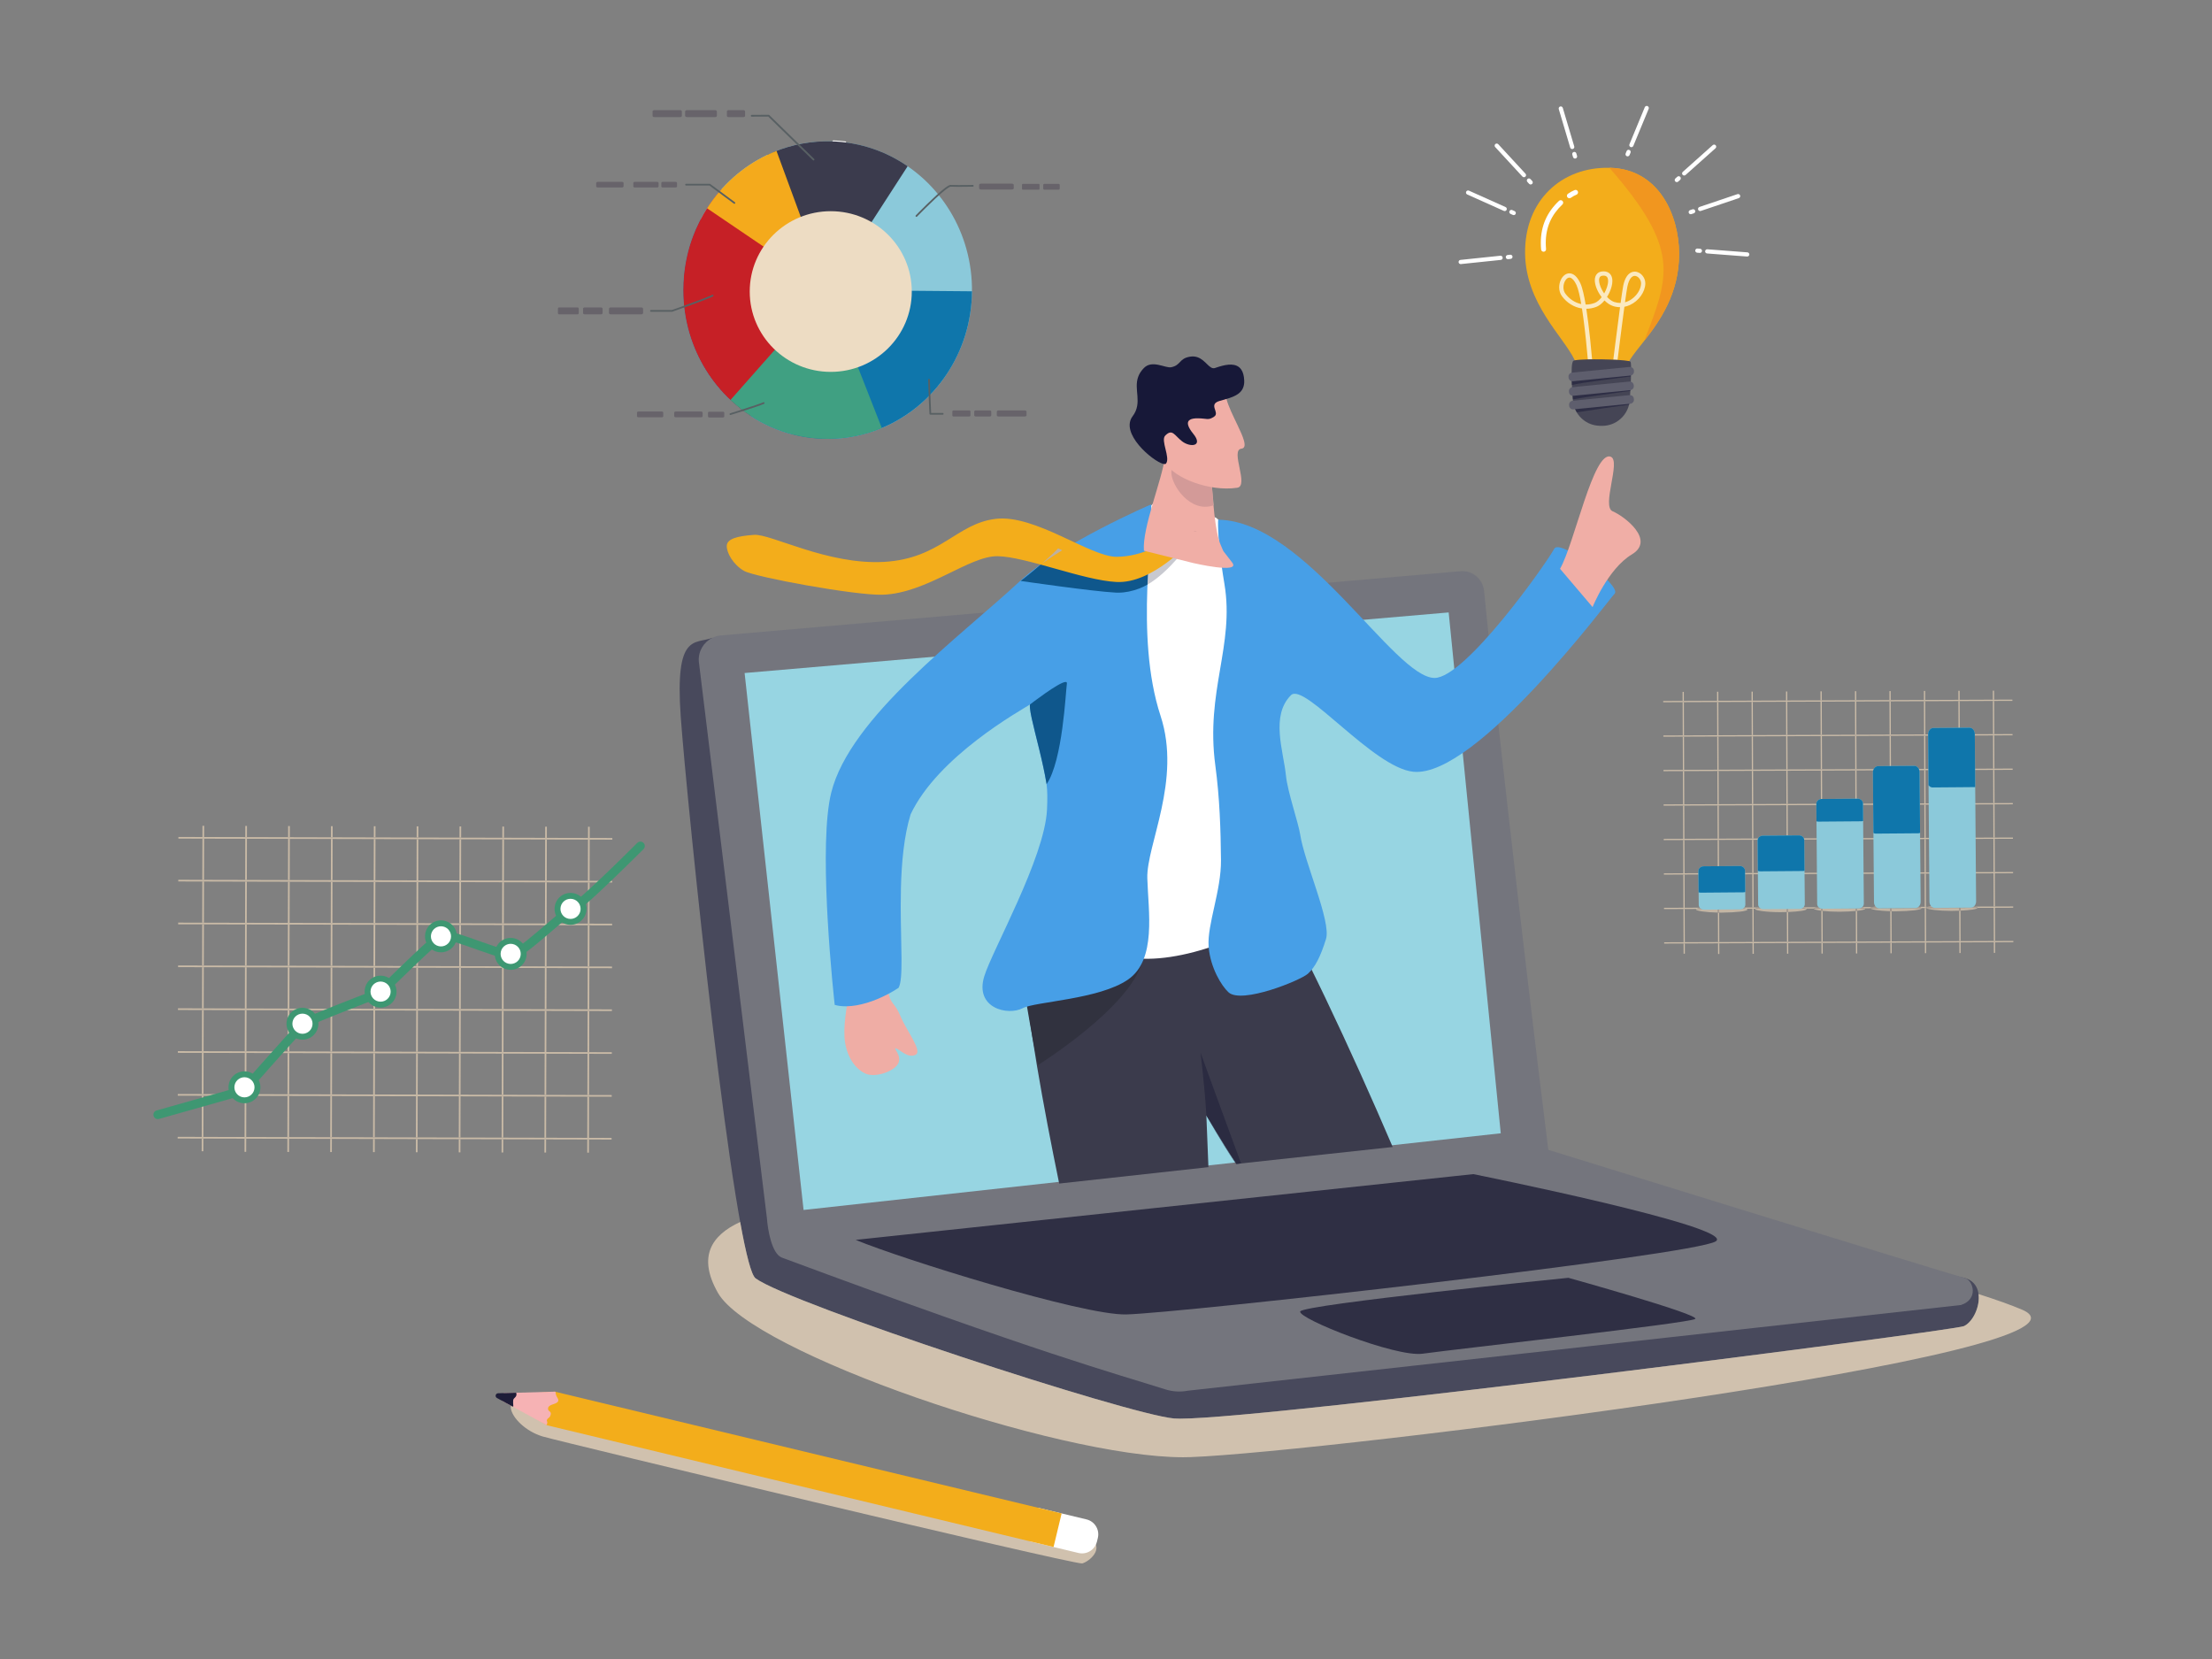 <?xml version="1.0" encoding="UTF-8" standalone="no"?><!DOCTYPE svg PUBLIC "-//W3C//DTD SVG 1.1//EN" "http://www.w3.org/Graphics/SVG/1.1/DTD/svg11.dtd"><svg width="100%" height="100%" viewBox="0 0 800 600" version="1.1" xmlns="http://www.w3.org/2000/svg" xmlns:xlink="http://www.w3.org/1999/xlink" xml:space="preserve" xmlns:serif="http://www.serif.com/" style="fill-rule:evenodd;clip-rule:evenodd;stroke-linejoin:round;stroke-miterlimit:2;"><rect x="0" y="0" width="800" height="600" fill="#808080" stroke="none"/><rect id="Artboard1" x="0" y="0" width="800" height="600" style="fill:none;"/><g id="Artboard11" serif:id="Artboard1"><path d="M257.648,230.672c-6.376,2.406 -13.599,-1.952 -11.455,28.437c2.144,30.39 19.321,197.588 27.101,203.245c12.799,9.312 134.474,49.17 151.299,50.658c20.904,1.847 282.098,-31.711 285.7,-33.403c5.204,-2.444 8.816,-15.199 0.139,-17.445c-8.677,-2.25 -193.567,-34.616 -193.567,-34.616l-259.217,-196.876Z" style="fill:#48495c;fill-rule:nonzero;"/><path d="M709.229,471.971l-279.679,31.004c-2.68,0.506 -5.443,0.347 -8.046,-0.478c-18.271,-5.776 -45.055,-12.883 -138.715,-47.662c-3.671,-1.363 -5.131,-10.13 -5.418,-14.211l-24.638,-201.424c-0.26,-3.684 1.786,-7.002 4.916,-8.53c0.983,-0.482 2.074,-0.786 3.233,-0.871l267.4,-23.219c4.302,-0.313 8.06,2.875 8.459,7.168c1.882,20.301 13.555,124.903 23.227,202.106c0,0 130.998,40.603 150.353,46.279c0.038,0.01 0.076,0.017 0.114,0.027c0.108,0.028 0.215,0.059 0.319,0.09c2.843,0.891 4.941,7.61 -1.525,9.721Z" style="fill:#74757d;fill-rule:nonzero;"/><path d="M542.77,409.867l-252.149,27.731l-21.325,-194.193l254.635,-21.911l18.839,188.373Z" style="fill:#97d5e2;fill-rule:nonzero;"/><path d="M503.695,414.828l-56.527,6.122c-5.335,-8.008 -10.348,-16.748 -10.826,-17.459l-0.007,-0.007l-0.035,-0.059c0.215,5.592 0.52,13.701 0.745,18.69l-53.971,5.932c-5.668,-27.575 -11.243,-58.184 -13.59,-83.332c-0.485,-5.18 71.073,-21.678 71.073,-21.678l17.643,-2.382c10.48,16.336 30.796,59.768 45.495,94.173Z" style="fill:#3b3b4c;fill-rule:nonzero;"/><path d="M447.168,420.95c-0.114,-0.177 -0.232,-0.353 -0.35,-0.53c-5.203,-7.856 -10.008,-16.235 -10.476,-16.929l-0.007,-0.007l-0.035,-0.059l0,-0.01c-0.6,-10.563 -2.122,-22.746 -2.122,-22.746c0,0 8.536,23.519 14.661,40.087l-0.235,0.038l-1.436,0.156Z" style="fill:#2b2b41;fill-rule:nonzero;"/><path d="M417.399,181.751c6.778,-2.398 8.064,10.115 15.029,10.381c3.674,0.141 2.78,-1.581 4.42,-3.527c1.005,-1.199 1.941,-2.534 3.72,-0.71c36.114,37.087 10.102,136.002 14.789,142.609c3.834,5.405 -29.395,19.564 -47.825,15.556c-46.382,-10.078 -25.942,-26.095 -24.774,-41.221c0.444,-5.748 11.781,-103.616 11.781,-103.616c-0,0 12.276,-7.995 22.86,-19.472Z" style="fill:#fff;fill-rule:nonzero;"/><path d="M583.948,214.711c-1.868,1.868 -50.002,66.578 -72.723,64.412c-14.547,-1.384 -39.48,-32.552 -44.327,-27.703c-7.478,7.477 -2.7,20.242 -1.82,29.058c0.586,5.852 4.497,17.092 5.131,21.234c1.557,10.269 11.323,31.59 9.353,37.914c-1.969,6.323 -3.91,10.202 -6.587,12.574c-2.679,2.371 -23.896,11.042 -28.67,6.677c-2.6,-2.385 -6.483,-8.9 -7.152,-16.145c-0.014,-0.177 -0.031,-0.357 -0.042,-0.541c-0.527,-7.832 4.58,-20.08 4.479,-31.129c-0.097,-10.799 -0.475,-22.565 -2.042,-34.182c-3.622,-26.936 7,-43.404 3.294,-65.636c-0.406,-2.408 -0.739,-4.61 -1.016,-6.606c-0.128,-0.921 -0.236,-1.804 -0.343,-2.64c-0.569,-4.533 -0.808,-7.857 -0.898,-10.128c-0.118,-2.75 -0.017,-3.974 -0.017,-3.974c0.124,0.024 0.253,0.076 0.384,0.079c31.341,0.78 63.301,57.211 77.893,57.211c11.08,0 40.118,-40.943 43.287,-46.751c2.076,-3.809 24.586,13.506 21.816,16.276Z" style="fill:#479fe7;fill-rule:nonzero;"/><path d="M413.11,347.759c-4.434,16.689 -37.76,37.469 -37.76,37.469c-0,0 -5.918,-29.211 -5.343,-33.909c0.572,-4.694 43.103,-3.56 43.103,-3.56Z" style="fill:#31323f;fill-rule:nonzero;"/><path d="M321.347,359.418c1.151,4.257 2.146,2.933 4.427,8.317c2.278,5.383 8.047,12.532 5.277,13.784c-2.767,1.251 -5.44,-1.82 -6.937,-2.313c-1.498,-0.492 2.149,2.368 0.797,5.298c-1.352,2.929 -8.39,5.442 -11.96,3.754c-3.575,-1.688 -6.428,-5.685 -7.326,-11.246c-0.894,-5.558 0.811,-13.486 1.044,-16.007c0.228,-2.517 14.678,-1.587 14.678,-1.587Z" style="fill:#efada5;fill-rule:nonzero;"/><path d="M416.307,182.424c1.373,8.575 -6.154,47.267 3.429,76.487c7.647,23.332 -5.142,46.684 -4.795,58.742c0.343,11.898 3.429,29.416 -6.961,36.613c-10.387,7.197 -33.518,7.963 -38.035,10.331c-5.478,2.878 -17.476,0.007 -13.989,-11.458c2.822,-9.301 21.859,-42.884 22.708,-60.298c0.184,-3.803 0.16,-6.996 -0.152,-9.219c-0.021,-0.159 -0.046,-0.315 -0.07,-0.464c-0.322,-1.907 -0.71,-3.859 -1.126,-5.804c-1.886,-8.757 -4.452,-17.399 -4.809,-21.206l0,-0.032c-0.035,-0.356 -0.048,-0.662 -0.042,-0.928l0,-0.028c0.004,-0.077 0.011,-0.151 0.021,-0.222l0,-0.032c0.004,-0.033 0.007,-0.07 0.014,-0.095l0.004,-0.019c-3.349,2.139 -33.275,18.694 -43.18,39.751c-2.399,7.901 -3.245,17.334 -3.484,26.476l0,0.049c-0.055,2.215 -0.076,4.406 -0.076,6.555l-0.004,0.215c0.025,14.135 1.009,26.383 -0.787,29.427c-1.182,0.78 -2.395,1.501 -3.626,2.153c-5.186,2.78 -10.633,4.427 -15.087,4.52c-1.599,0.038 -3.079,-0.128 -4.369,-0.513c-0.014,-0.034 -1.639,-14.477 -2.575,-31.381c-0.091,-1.56 -0.17,-3.148 -0.247,-4.746l0.004,-0.004c-0.7,-15.202 -0.711,-31.458 1.546,-40.583c6.76,-27.355 46.629,-56.384 68.428,-76.701c14.474,-13.491 47.26,-27.586 47.26,-27.586Z" style="fill:#479fe7;fill-rule:nonzero;"/><path d="M415,211.425c0.125,-3.044 0.291,-5.958 0.468,-8.701c4.69,-1.888 8.844,-4.563 12.134,-6.974c1.757,-1.289 2.375,-3.405 4.035,-3.703c0.257,0.046 0.517,0.075 0.791,0.085c0.121,0.005 0.239,0.008 0.35,0.008c1.64,0.709 -0.638,4.115 -1.581,4.115c-0.08,0 -0.149,-0.023 -0.208,-0.074c-0.014,-0.012 -0.028,-0.017 -0.049,-0.017c-0.825,-0 -7.616,10.468 -15.94,15.261Z" style="fill:#c8c9d0;fill-rule:nonzero;"/><path d="M404.405,214.349c-0.294,0 -0.589,-0.007 -0.884,-0.022c-8.473,-0.436 -34.377,-4.217 -34.377,-4.217c0,-0 3.859,-2.986 7.762,-6.361c2.295,-1.617 4.743,-3.207 7.25,-4.747c7.055,3.184 15.257,6.216 19.435,6.216l0.041,-0c3.304,-0.016 6.494,-0.644 9.499,-1.639c0.791,-0.261 1.571,-0.548 2.337,-0.855c-0.177,2.743 -0.343,5.657 -0.468,8.701c-0.981,0.566 -1.983,1.052 -3.002,1.433c-2.438,0.917 -5,1.491 -7.593,1.491Z" style="fill:#0f578c;fill-rule:nonzero;"/><path d="M435.582,193.728c0.08,-1.42 -0.596,-3.806 -3.418,-4.001c-2.125,-0.146 -2.402,0.748 -4.354,2.178c-5.859,4.298 -14.46,9.425 -23.97,9.47c-9.506,0.045 -29.423,-15.393 -43.671,-13.73c-14.253,1.662 -19.987,14.399 -40.42,15.567c-20.43,1.168 -40.954,-10.197 -46.993,-9.774c-6.036,0.423 -9.773,1.4 -9.908,3.9c-0.139,2.5 2.337,6.935 6.289,9.156c3.952,2.22 40.246,8.905 50.064,8.596c16.031,-0.504 31.319,-14.099 41.588,-13.931c10.272,0.168 30.952,8.709 42.944,9.323c13.375,0.685 26.067,-14.527 26.871,-13.809c0.804,0.718 1.546,1.41 3.304,1.144c1.206,-0.183 1.598,-2.668 1.674,-4.089Z" style="fill:#f3ad1b;fill-rule:nonzero;"/><path d="M378.512,283.622c-0.021,-0.159 -0.046,-0.315 -0.07,-0.464c-0.322,-1.907 -0.71,-3.859 -1.126,-5.804c-1.886,-8.757 -4.452,-17.399 -4.809,-21.206l0,-0.032c-0.031,-0.3 -0.045,-0.565 -0.045,-0.8c-0,-0.044 -0,-0.087 0.003,-0.128l0,-0.028c0.011,-0.094 0.018,-0.167 0.021,-0.222c0.011,-0.063 0.014,-0.108 0.014,-0.127l0.004,-0.019c-0,0 10.507,-8.151 12.886,-8.151c0.35,-0 0.523,0.176 0.464,0.581c-0.433,2.86 -1.49,27.844 -7.342,36.4Z" style="fill:#0f578c;fill-rule:nonzero;"/><path d="M564.208,205.707c5.197,-9.003 12.12,-42.941 18.354,-40.517c3.779,1.469 -3.464,18.008 0.693,19.739c4.157,1.732 15.583,10.389 6.927,15.584c-8.657,5.194 -14.2,19.047 -14.2,19.047l-11.774,-13.853Z" style="fill:#f0aea6;fill-rule:nonzero;"/><path d="M427.869,527.035c-45.54,-0.004 -155.924,-37.809 -168.219,-59.456c-7.437,-13.094 -2.367,-20.836 8.041,-25.63c2.111,11.676 4.046,19.275 5.603,20.405c12.799,9.312 134.474,49.17 151.299,50.658c0.558,0.048 1.293,0.072 2.187,0.072c32.505,0.004 280.008,-31.828 283.513,-33.475c3.256,-1.529 5.887,-7.09 5.28,-11.593c6.573,2.108 11.957,4.021 15.785,5.668c36.426,15.674 -252.309,51.531 -300.785,53.302c-0.877,0.032 -1.775,0.049 -2.704,0.049Z" style="fill:#d0c1ae;fill-rule:nonzero;"/><path d="M309.456,448.418c16.641,6.902 81.997,27.318 97.827,26.965c19.092,-0.427 205.336,-21.345 213.24,-26.435c7.905,-5.086 -87.672,-24.309 -87.672,-24.309l-223.395,23.779Z" style="fill:#2f2f44;fill-rule:nonzero;"/><path d="M470.237,474.305c-0.974,2.534 34.55,16.647 44.292,15.278c11.842,-1.664 96.627,-11.032 98.586,-12.581c1.959,-1.546 -45.894,-14.866 -45.894,-14.866c0,0 -96.007,9.634 -96.984,12.169Z" style="fill:#2f2f44;fill-rule:nonzero;"/><path d="M391.335,565.437c-5.165,-0.004 -189.033,-44.105 -195.077,-45.918c-6.089,-1.824 -11.085,-6.715 -11.525,-10.328c-0.128,-1.054 0.536,-1.456 1.783,-1.456c3.039,0 9.539,2.396 16.45,3.637c-0,-0 187.142,41.56 191.781,45.218c4.638,3.657 -0.839,8.167 -3.325,8.837c-0.017,0.006 -0.045,0.01 -0.087,0.01Z" style="fill:#d0c1ae;fill-rule:nonzero;"/><path d="M390.028,561.651l-8.993,-2.16l-8.424,-2.024l0.537,-2.24l2.379,-9.905l8.427,2.029l8.99,2.159c2.985,0.718 4.822,3.717 4.105,6.702l-0.319,1.334c-0.278,1.155 -0.898,2.139 -1.727,2.868c-1.31,1.157 -3.144,1.677 -4.975,1.237Z" style="fill:#fff;fill-rule:nonzero;"/><path d="M381.035,559.491l-8.424,-2.024l-174.85,-42.015l-2.736,-1.626l-8.964,-5.328c-1.961,-1.165 -1.241,-4.16 1.034,-4.306l13.584,-0.881l174.848,42.011l8.427,2.029l-2.378,9.887l-0.541,2.253Z" style="fill:#f3ad1b;fill-rule:nonzero;"/><path d="M197.762,515.452l-15.812,-8.629c-1.436,-0.783 -0.912,-2.964 0.723,-3.009l18.006,-0.503l0.216,0.052c0.14,2.15 1.311,2.386 0.98,3.346c-0.421,1.227 -3.307,1.068 -3.635,2.437c-0.33,1.37 1.266,1.089 0.938,2.451c-0.326,1.359 -1.17,1.158 -1.371,1.994c-0.201,0.835 0.428,-0.028 -0.045,1.861Z" style="fill:#f6b2b4;fill-rule:nonzero;"/><path d="M185.381,508.695l-5.646,-3.082c-0.825,-0.45 -0.524,-1.702 0.416,-1.726l6.418,-0.18c0.088,-0.004 0.164,0.059 0.181,0.145c0.302,1.54 -1.022,1.585 -1.149,2.562c-0.061,0.468 -0.024,1.297 0.043,2.112c0.012,0.138 -0.138,0.239 -0.263,0.169Z" style="fill:#1e1d38;fill-rule:nonzero;"/><path d="M447.071,421.047c-0.138,-0.201 -0.273,-0.405 -0.412,-0.61l0.159,-0.017c0.118,0.177 0.236,0.353 0.35,0.53l1.436,-0.156l-1.533,0.253Z" style="fill:#444457;fill-rule:nonzero;"/><path d="M446.659,420.437c-5.11,-7.592 -9.929,-16.245 -10.317,-16.946l-0.007,-0.007l-0.035,-0.059l0.035,0.059l0.007,0.007c0.468,0.694 5.273,9.073 10.476,16.929l-0.159,0.017Z" style="fill:#536d82;fill-rule:nonzero;"/><path d="M421.226,165.607c-0.79,7.49 -8.199,25.274 -7.512,33.574l17.778,4.433c-0,-0 17.302,4.05 14.175,-0.121c-4.177,-5.576 -2.614,-2.852 -4.236,-6.538c-0.985,-2.236 -1.706,-6.413 -2.229,-10.923c-0.704,-6.111 -1.051,-12.832 -1.182,-16.121c-0.056,-1.284 -0.077,-2.049 -0.077,-2.049l0.278,-1.451l-6.948,-16.91c0,-0 -9.177,7.888 -10.047,16.106Z" style="fill:#f0aea6;fill-rule:nonzero;"/><path d="M438.862,182.764c-0.156,-1.685 -0.291,-3.362 -0.402,-4.951c0.118,1.438 0.277,3.053 0.492,4.919c-0.031,0.011 -0.059,0.022 -0.09,0.032Z" style="fill:#d0c1b0;fill-rule:nonzero;"/><path d="M435.884,183.285c-8.029,-0 -13.94,-11.218 -11.811,-13.988c0.922,-1.2 4.094,-1.45 6.583,-1.45c1.785,-0 3.224,0.129 3.224,0.129l4.14,1.935c0.093,2.284 0.166,4.633 0.44,7.902c0.111,1.589 0.246,3.266 0.402,4.951c-1.016,0.359 -2.011,0.521 -2.978,0.521Z" style="fill:#d39a98;fill-rule:nonzero;"/><path d="M418.037,146.537c-0,-0 0.253,3.068 0.724,6.924c0.572,4.731 1.474,10.649 2.632,13.546c0.086,0.218 0.19,0.431 0.312,0.645c2.87,5.072 15.503,10.266 25.748,8.753c4.406,-0.648 -2.649,-13.68 1.515,-14.133c2.399,-0.263 0.672,-4.2 -1.487,-8.713c-1.512,-3.167 -3.235,-6.612 -3.908,-9.269c-0.038,-0.147 -0.069,-0.292 -0.097,-0.43l-25.439,2.677Z" style="fill:#f0aea6;fill-rule:nonzero;"/><path d="M409.616,150.558c-0.537,0.715 -0.853,1.477 -0.985,2.275c-1.185,7.017 11.794,16.456 13.074,14.824l-0,-0.005c1.66,-2.122 -2.025,-8.351 -0.295,-10.104c2.614,-2.645 3.328,-0.083 6.098,2.054c2.95,2.281 7.8,1.898 4.042,-2.731c-1.001,-1.238 -1.57,-2.21 -1.799,-2.975c-0.655,-2.106 1.21,-2.631 3.491,-2.607c3.439,0.034 3.651,0.856 5.866,-0.606c2.212,-1.467 -2.34,-4.423 1.983,-5.681c0.822,-0.243 1.661,-0.463 2.482,-0.712c3.266,-0.965 6.203,-2.22 6.411,-5.916c0.013,-0.255 0.013,-0.522 0.003,-0.804c-0.08,-1.745 -0.461,-2.994 -1.05,-3.876c-0.226,-0.34 -0.489,-0.623 -0.774,-0.863l-0.003,-0.002c-2.084,-1.712 -5.53,-0.803 -8.144,0.067c-0.208,0.069 -0.398,0.135 -0.592,0.202c-0.507,0.171 -0.964,0.075 -1.418,-0.182c-1.803,-1.017 -3.53,-4.584 -7.624,-3.917c-4.014,0.649 -3.217,3.068 -6.774,3.813c-2.146,0.45 -6.889,-2.82 -9.919,0.302c-1.005,1.033 -1.632,2.056 -2.017,3.078c-1.786,4.729 1.664,9.427 -2.056,14.366Z" style="fill:#171838;fill-rule:nonzero;"/><path d="M376.906,203.749c2.119,-1.83 4.247,-3.774 5.787,-5.418c0.481,0.224 0.97,0.448 1.463,0.671c-2.507,1.54 -4.955,3.13 -7.25,4.747Z" style="fill:#bcb0a2;fill-rule:nonzero;"/><path d="M432.778,192.14c-0.111,-0 -0.229,-0.003 -0.35,-0.008c-0.274,-0.01 -0.534,-0.039 -0.791,-0.085c0.128,-0.023 0.264,-0.035 0.406,-0.035c0.059,0 0.121,0.002 0.184,0.006c0.218,0.015 0.402,0.058 0.551,0.122Z" style="fill:#bd8c8c;fill-rule:nonzero;"/><path d="M572.688,137.503c0.843,0.434 1.886,0.743 3.03,0.926c0.291,0.049 0.593,0.087 0.902,0.117l0.01,0.001c2.52,0.259 5.377,-0.04 7.617,-0.883c0.041,-0.018 0.079,-0.032 0.121,-0.047c1.189,-0.462 2.198,-1.083 2.877,-1.862c0.562,-0.64 0.898,-1.389 0.93,-2.241c0.013,-0.306 0.065,-0.628 0.162,-0.961c0.222,-0.799 0.67,-1.673 1.287,-2.632c1.192,-1.876 3.023,-4.076 5.058,-6.676c5.567,-7.095 12.674,-17.152 12.591,-31.619c-0.08,-13.855 -7.304,-30.354 -24.798,-30.932c-0.135,-0.005 -0.27,-0.008 -0.406,-0.006c-17.296,-0.383 -30.671,11.789 -30.504,30.829c0.159,18.209 13.732,30.069 17.851,38.532c0.783,1.614 1.227,3.1 1.168,4.488c-0.004,0.049 -0,0.095 -0,0.141c0.01,1.229 0.828,2.169 2.104,2.825Z" style="fill:#f3ad1b;fill-rule:nonzero;"/><path d="M585.013,130.164c-0.493,-0.028 -1.009,-0.054 -1.54,-0.078c0.191,-1.542 0.403,-3.232 0.625,-4.991c0.592,-4.676 1.251,-9.833 1.813,-13.998c-0.818,-0.002 -1.664,-0.129 -2.51,-0.4c-1.144,-0.369 -2.191,-1.112 -3.11,-2.041c-0.232,0.281 -0.472,0.547 -0.721,0.796c-0.687,0.678 -1.435,1.225 -2.26,1.539c-1.193,0.452 -2.406,0.674 -3.596,0.686c0.527,3.387 0.988,7.225 1.377,10.904c0.277,2.613 0.513,5.145 0.71,7.375c-0.53,0.004 -1.047,0.012 -1.542,0.024c-0.382,-4.348 -0.926,-9.826 -1.592,-14.786c-0.166,-1.249 -0.343,-2.466 -0.523,-3.624c-2.864,-0.418 -5.46,-2.039 -7.246,-4.459c-0.71,-0.963 -0.998,-2.104 -0.998,-3.201c-0,-0.929 0.204,-1.836 0.565,-2.629c0.36,-0.792 0.877,-1.479 1.56,-1.935c0.451,-0.301 0.988,-0.492 1.564,-0.492l0.003,-0c0.367,-0.001 0.742,0.078 1.102,0.232c0.361,0.155 0.708,0.383 1.04,0.681c0.659,0.597 1.262,1.465 1.821,2.663c0.391,0.85 0.738,2.004 1.071,3.413c0.295,1.257 0.575,2.711 0.842,4.295c0.049,0.001 0.097,0.001 0.146,0.001c1.033,-0 2.094,-0.186 3.151,-0.586c0.409,-0.155 0.85,-0.426 1.286,-0.795c0.416,-0.35 0.829,-0.788 1.214,-1.281c-0.815,-1.059 -1.481,-2.247 -1.921,-3.417c-0.347,-0.933 -0.555,-1.854 -0.558,-2.717c0,-0.468 0.062,-0.921 0.215,-1.346c0.152,-0.423 0.399,-0.819 0.749,-1.129c0.232,-0.206 0.509,-0.373 0.811,-0.491c0.406,-0.158 0.86,-0.233 1.356,-0.233c0.062,0 0.124,0.001 0.183,0.004c0.742,0.024 1.397,0.243 1.9,0.649c0.503,0.403 0.822,0.965 0.981,1.563c0.111,0.401 0.156,0.824 0.156,1.26c-0.003,1.295 -0.402,2.729 -1.033,4.111c-0.263,0.568 -0.565,1.126 -0.901,1.657c0.215,0.23 0.44,0.444 0.665,0.642c0.656,0.575 1.349,0.996 1.997,1.202c0.707,0.225 1.397,0.327 2.07,0.327l0.003,-0c0.059,-0 0.122,-0.001 0.184,-0.002c0.187,-1.366 0.357,-2.585 0.51,-3.595c0.18,-1.217 0.326,-2.124 0.433,-2.649c0.267,-1.295 0.648,-2.312 1.12,-3.098c0.475,-0.785 1.054,-1.345 1.706,-1.665c0.429,-0.212 0.887,-0.314 1.331,-0.314l0.003,-0c0.534,-0 1.044,0.142 1.498,0.375c0.458,0.235 0.863,0.561 1.203,0.948c0.683,0.774 1.127,1.799 1.13,2.901l0,0.096c-0.041,1.556 -0.648,3.123 -1.633,4.492c-0.984,1.368 -2.35,2.543 -3.966,3.274c-0.624,0.282 -1.286,0.497 -1.972,0.628c-0.337,2.483 -0.711,5.35 -1.089,8.269c-0.489,3.803 -0.978,7.694 -1.383,10.945Zm-17.421,-29.772c-0.239,0.001 -0.471,0.074 -0.718,0.236c-0.246,0.162 -0.495,0.418 -0.71,0.748c-0.437,0.657 -0.732,1.602 -0.728,2.534c-0,0.83 0.221,1.638 0.7,2.287c1.456,1.972 3.501,3.308 5.741,3.766c-0.239,-1.393 -0.489,-2.669 -0.749,-3.768c-0.319,-1.352 -0.655,-2.443 -0.971,-3.117c-0.371,-0.802 -0.748,-1.395 -1.105,-1.81c-0.358,-0.416 -0.687,-0.65 -0.961,-0.768c-0.187,-0.078 -0.346,-0.108 -0.499,-0.108Zm23.633,-0.618c-0.218,0.001 -0.433,0.046 -0.655,0.157c-0.225,0.11 -0.464,0.289 -0.707,0.573c-0.482,0.564 -0.971,1.56 -1.29,3.12c-0.083,0.397 -0.208,1.142 -0.357,2.127c-0.146,0.974 -0.319,2.189 -0.509,3.571c0.859,-0.232 1.67,-0.624 2.399,-1.132c1.213,-0.844 2.194,-2.011 2.783,-3.236c0.392,-0.816 0.611,-1.655 0.628,-2.435l-0,0.001l-0,-0.06c0.003,-0.503 -0.16,-1.022 -0.433,-1.468c-0.274,-0.445 -0.663,-0.808 -1.061,-1.012c-0.267,-0.137 -0.538,-0.206 -0.798,-0.206Zm-11.308,-0.092c-0.514,0.001 -0.836,0.114 -1.047,0.259c-0.208,0.147 -0.347,0.34 -0.444,0.65c-0.066,0.206 -0.101,0.46 -0.101,0.752c0,0.455 0.087,1.001 0.26,1.584c0.174,0.583 0.43,1.203 0.749,1.816c0.246,0.469 0.527,0.933 0.839,1.376c0.42,-0.73 0.773,-1.507 1.016,-2.259c0.267,-0.812 0.412,-1.595 0.409,-2.24c0.003,-0.489 -0.08,-0.893 -0.218,-1.178c-0.143,-0.287 -0.312,-0.465 -0.586,-0.597c-0.184,-0.086 -0.423,-0.148 -0.749,-0.16c-0.042,-0.002 -0.087,-0.003 -0.128,-0.003Z" style="fill:#fbe9bf;fill-rule:nonzero;"/><path d="M594.682,123.245c8.975,-23.455 13.274,-32.899 -12.613,-62.557c0.025,-0 0.052,-0 0.077,-0c0.111,-0 0.222,0.002 0.329,0.006c17.494,0.578 24.718,17.077 24.798,30.932l0,0.254c0,14.331 -7.055,24.311 -12.591,31.365Z" style="fill:#f1961f;fill-rule:nonzero;"/><path d="M569.884,148.478c0.995,1.986 2.62,3.596 4.621,4.554c0.197,0.096 0.402,0.184 0.607,0.267c1.085,0.433 2.267,0.679 3.504,0.699l0.715,0.012c1.251,0.02 2.451,-0.193 3.56,-0.601c0.603,-0.22 1.179,-0.497 1.72,-0.826c2.246,-1.361 3.924,-3.591 4.565,-6.236c0.091,-0.371 0.16,-0.75 0.205,-1.136c0.045,-0.36 0.073,-0.726 0.08,-1.098c-0,0 0.007,-0.128 0.024,-0.358c0.024,-0.355 0.062,-0.956 0.107,-1.71c0.052,-0.848 0.111,-1.89 0.163,-2.995c0.028,-0.585 0.056,-1.186 0.08,-1.787c0.042,-1.057 0.073,-2.109 0.083,-3.048c0.007,-0.601 0.004,-1.156 -0.01,-1.637c-0.028,-0.931 -0.097,-1.587 -0.225,-1.768c-0.52,-0.718 -12.651,-1.075 -18.104,-0.722c-0.766,0.05 -1.404,0.114 -1.855,0.194c-0.333,0.058 -0.568,0.125 -0.679,0.2c-0.188,0.126 -0.33,0.478 -0.43,0.991c-0.084,0.415 -0.139,0.936 -0.174,1.527c-0.041,0.643 -0.059,1.368 -0.055,2.132c-0,0.358 0.003,0.725 0.01,1.096c0.025,1.189 0.077,2.415 0.139,3.525c0.021,0.379 0.045,0.745 0.066,1.091c0.111,1.712 0.222,2.941 0.222,2.941c-0.004,0.21 -0,0.419 0.01,0.626c0.014,0.367 0.052,0.73 0.104,1.087c0.076,0.485 0.184,0.959 0.323,1.42c0.166,0.541 0.374,1.062 0.624,1.56Z" style="fill:#454555;fill-rule:nonzero;"/><path d="M568.528,139.217c-0.1,-0.85 -0.014,-1.797 0.014,-2.381l21.154,-1.794c0.025,0.346 0.046,0.712 0.066,1.092c-2.874,0.404 -18.121,2.281 -21.234,3.083Z" style="fill:#2e2e45;fill-rule:nonzero;"/><path d="M568.819,143.985c-0.149,-0.817 -0.229,-1.819 -0.208,-2.118l0.059,-0.005c0.083,1.161 0.153,1.923 0.153,1.923c-0,0.067 -0.004,0.134 -0.004,0.2Z" style="fill:#726c72;fill-rule:nonzero;"/><path d="M568.913,144.418c-0.035,-0.134 -0.063,-0.28 -0.094,-0.433c0,-0.066 0.004,-0.133 0.004,-0.2c-0,0 -0.07,-0.762 -0.153,-1.923l20.843,-1.57c0.055,0.357 0.09,0.72 0.107,1.087c-2.631,0.377 -16.602,2.231 -20.707,3.039Z" style="fill:#2e2e45;fill-rule:nonzero;"/><path d="M590.927,133.987l0.024,0.284c0.077,0.781 -0.506,1.478 -1.303,1.556l-20.777,2.054c-0.794,0.079 -1.501,-0.491 -1.574,-1.272l-0.027,-0.283c-0.077,-0.781 0.509,-1.478 1.303,-1.557l20.777,-2.053c0.794,-0.079 1.501,0.49 1.577,1.271Z" style="fill:#5e5e6d;fill-rule:nonzero;"/><path d="M590.854,139.272l0.028,0.283c0.076,0.781 -0.503,1.478 -1.29,1.555l-20.568,2.035c-0.787,0.078 -1.484,-0.492 -1.56,-1.273l-0.028,-0.283c-0.076,-0.782 0.503,-1.478 1.29,-1.556l20.568,-2.034c0.787,-0.078 1.484,0.492 1.56,1.273Z" style="fill:#5e5e6d;fill-rule:nonzero;"/><path d="M589.176,146.347l0,-0c0.091,-0.371 0.16,-0.749 0.205,-1.135c-0.045,0.386 -0.114,0.765 -0.205,1.135l0,0Z" style="fill:#726c72;fill-rule:nonzero;"/><path d="M570.324,149.126c-0.319,-0.401 -0.898,-1.667 -1.064,-2.208l20.121,-1.706c-0.045,0.386 -0.114,0.764 -0.205,1.135l0,0c-3.3,0.402 -14.134,2.029 -18.852,2.779Z" style="fill:#2e2e45;fill-rule:nonzero;"/><path d="M590.903,144.176l0.028,0.283c0.076,0.781 -0.503,1.477 -1.29,1.555l-20.565,2.035c-0.791,0.078 -1.487,-0.492 -1.564,-1.273l-0.027,-0.284c-0.073,-0.781 0.502,-1.477 1.289,-1.555l20.569,-2.035c0.787,-0.078 1.487,0.492 1.56,1.274Z" style="fill:#5e5e6d;fill-rule:nonzero;"/><path d="M563.834,72.639c-2.156,2.037 -3.81,4.301 -4.916,6.829c-1.109,2.528 -1.664,5.313 -1.664,8.372c-0,0.778 0.035,1.573 0.107,2.386c0.042,0.494 0.479,0.859 0.971,0.816c0.492,-0.043 0.86,-0.478 0.815,-0.972c-0.066,-0.765 -0.101,-1.507 -0.101,-2.23c0.004,-2.844 0.513,-5.365 1.515,-7.652c1.002,-2.286 2.496,-4.346 4.507,-6.245c0.357,-0.34 0.375,-0.908 0.035,-1.268c-0.34,-0.36 -0.909,-0.376 -1.269,-0.036Z" style="fill:#fff;fill-rule:nonzero;"/><path d="M569.492,68.74c-0.825,0.332 -1.633,0.784 -2.42,1.336c-0.402,0.286 -0.503,0.845 -0.215,1.25c0.284,0.406 0.846,0.503 1.248,0.218c0.687,-0.484 1.38,-0.867 2.056,-1.139c0.461,-0.184 0.683,-0.706 0.499,-1.166c-0.184,-0.46 -0.707,-0.684 -1.168,-0.499Z" style="fill:#fff;fill-rule:nonzero;"/><path d="M617.382,91.67l14.471,1.109c0.42,0.032 0.783,-0.281 0.815,-0.699c0.034,-0.418 -0.281,-0.783 -0.697,-0.815l-14.474,-1.109c-0.42,-0.032 -0.784,0.281 -0.815,0.699c-0.031,0.418 0.281,0.783 0.7,0.815Z" style="fill:#fff;fill-rule:nonzero;"/><path d="M613.812,91.397l0.925,0.07c0.416,0.033 0.78,-0.28 0.815,-0.699c0.031,-0.418 -0.281,-0.782 -0.7,-0.814l-0.922,-0.071c-0.42,-0.032 -0.784,0.281 -0.819,0.699c-0.031,0.418 0.285,0.783 0.701,0.815Z" style="fill:#fff;fill-rule:nonzero;"/><path d="M615.112,76.293l13.753,-4.64c0.398,-0.134 0.61,-0.565 0.478,-0.962c-0.135,-0.397 -0.565,-0.61 -0.964,-0.476l-13.753,4.639c-0.398,0.134 -0.61,0.565 -0.478,0.962c0.135,0.397 0.565,0.611 0.964,0.477Z" style="fill:#fff;fill-rule:nonzero;"/><path d="M611.718,77.437l0.88,-0.296c0.395,-0.134 0.61,-0.565 0.475,-0.962c-0.132,-0.398 -0.565,-0.611 -0.96,-0.477l-0.881,0.296c-0.395,0.134 -0.61,0.565 -0.475,0.962c0.136,0.397 0.565,0.611 0.961,0.477Z" style="fill:#fff;fill-rule:nonzero;"/><path d="M609.613,63.287l10.827,-9.669c0.312,-0.279 0.34,-0.759 0.063,-1.072c-0.281,-0.313 -0.76,-0.34 -1.072,-0.06l-10.827,9.669c-0.312,0.279 -0.339,0.759 -0.062,1.071c0.281,0.313 0.759,0.34 1.071,0.061Z" style="fill:#fff;fill-rule:nonzero;"/><path d="M606.944,65.671l0.693,-0.617c0.312,-0.279 0.34,-0.759 0.059,-1.072c-0.277,-0.312 -0.759,-0.34 -1.071,-0.06l-0.69,0.617c-0.315,0.279 -0.34,0.759 -0.062,1.072c0.28,0.312 0.759,0.34 1.071,0.06Z" style="fill:#fff;fill-rule:nonzero;"/><path d="M590.712,52.77l5.551,-13.413c0.159,-0.388 -0.025,-0.831 -0.413,-0.992c-0.385,-0.16 -0.832,0.024 -0.991,0.411l-5.551,13.413c-0.159,0.388 0.024,0.831 0.413,0.992c0.388,0.16 0.832,-0.024 0.991,-0.411Z" style="fill:#fff;fill-rule:nonzero;"/><path d="M589.343,56.077l0.357,-0.856c0.159,-0.388 -0.024,-0.832 -0.413,-0.992c-0.388,-0.16 -0.832,0.024 -0.991,0.411l-0.354,0.857c-0.163,0.387 0.025,0.831 0.409,0.991c0.389,0.161 0.832,-0.023 0.992,-0.411Z" style="fill:#fff;fill-rule:nonzero;"/><path d="M569.343,52.94l-4.136,-13.914c-0.122,-0.402 -0.544,-0.631 -0.947,-0.511c-0.402,0.119 -0.631,0.542 -0.509,0.944l4.136,13.914c0.121,0.401 0.544,0.63 0.946,0.511c0.402,-0.12 0.631,-0.543 0.51,-0.944Z" style="fill:#fff;fill-rule:nonzero;"/><path d="M570.362,56.371l-0.263,-0.889c-0.118,-0.401 -0.541,-0.63 -0.943,-0.511c-0.403,0.12 -0.631,0.542 -0.514,0.944l0.267,0.888c0.118,0.402 0.541,0.631 0.943,0.512c0.402,-0.12 0.631,-0.543 0.51,-0.944Z" style="fill:#fff;fill-rule:nonzero;"/><path d="M542.631,92.493l-14.439,1.505c-0.416,0.044 -0.718,0.417 -0.676,0.834c0.045,0.417 0.419,0.72 0.835,0.676l14.436,-1.505c0.419,-0.043 0.721,-0.417 0.676,-0.834c-0.042,-0.417 -0.416,-0.719 -0.832,-0.676Z" style="fill:#fff;fill-rule:nonzero;"/><path d="M546.191,92.122l-0.922,0.096c-0.416,0.044 -0.721,0.417 -0.676,0.834c0.042,0.417 0.416,0.719 0.832,0.676l0.922,-0.096c0.42,-0.044 0.721,-0.417 0.676,-0.834c-0.041,-0.417 -0.416,-0.719 -0.832,-0.676Z" style="fill:#fff;fill-rule:nonzero;"/><path d="M544.506,74.886l-13.246,-5.936c-0.382,-0.172 -0.832,-0 -1.002,0.382c-0.174,0.383 -0,0.832 0.381,1.003l13.247,5.937c0.381,0.171 0.832,-0 1.002,-0.382c0.173,-0.383 -0,-0.832 -0.382,-1.004Z" style="fill:#fff;fill-rule:nonzero;"/><path d="M547.772,76.35l-0.846,-0.379c-0.381,-0.171 -0.832,-0 -1.002,0.382c-0.173,0.383 0,0.832 0.382,1.004l0.846,0.379c0.381,0.171 0.832,-0 1.002,-0.383c0.173,-0.382 -0,-0.831 -0.382,-1.003Z" style="fill:#fff;fill-rule:nonzero;"/><path d="M551.717,62.822l-9.849,-10.662c-0.284,-0.308 -0.766,-0.327 -1.075,-0.042c-0.305,0.284 -0.325,0.764 -0.041,1.073l9.849,10.661c0.284,0.309 0.766,0.327 1.075,0.043c0.308,-0.285 0.326,-0.765 0.041,-1.073Z" style="fill:#fff;fill-rule:nonzero;"/><path d="M554.148,65.452l-0.631,-0.681c-0.285,-0.308 -0.763,-0.327 -1.072,-0.043c-0.308,0.285 -0.329,0.765 -0.041,1.073l0.627,0.681c0.285,0.308 0.763,0.327 1.072,0.042c0.308,-0.284 0.329,-0.765 0.045,-1.072Z" style="fill:#fff;fill-rule:nonzero;"/><path d="M351.391,108.944c-0.011,0.137 -0.021,0.275 -0.032,0.412c-0.013,0.198 -0.031,0.395 -0.048,0.593c-0.031,0.342 -0.066,0.685 -0.104,1.027c-0.024,0.212 -0.049,0.423 -0.073,0.633c-0.035,0.304 -0.076,0.604 -0.118,0.905c-0.017,0.139 -0.038,0.277 -0.055,0.414c-0.049,0.325 -0.097,0.646 -0.149,0.968l-0.004,0.015c-0.034,0.217 -0.073,0.435 -0.111,0.651c-0.038,0.217 -0.076,0.434 -0.118,0.65c-0.02,0.108 -0.041,0.216 -0.062,0.323c-0.021,0.108 -0.042,0.216 -0.062,0.323c-0.049,0.232 -0.097,0.464 -0.146,0.696c-0.066,0.304 -0.132,0.607 -0.201,0.908c-0.049,0.204 -0.097,0.408 -0.146,0.61c-0.076,0.317 -0.159,0.633 -0.242,0.947c-0.025,0.105 -0.052,0.21 -0.084,0.314c-0.059,0.219 -0.117,0.438 -0.18,0.657c-0.055,0.194 -0.111,0.386 -0.166,0.581c-0.031,0.106 -0.066,0.213 -0.097,0.32c-0.032,0.105 -0.063,0.207 -0.094,0.31l-0.01,0.034c-0.063,0.195 -0.122,0.39 -0.184,0.582c-0.035,0.104 -0.066,0.206 -0.101,0.307c-0.031,0.102 -0.066,0.204 -0.1,0.306c-0.104,0.306 -0.208,0.611 -0.316,0.914c-0.034,0.101 -0.069,0.203 -0.107,0.303c-0.219,0.605 -0.447,1.204 -0.683,1.8c-0.042,0.098 -0.08,0.198 -0.121,0.296c-0.042,0.099 -0.08,0.198 -0.122,0.296c-0.36,0.862 -0.738,1.713 -1.137,2.551c-0.083,0.171 -0.142,0.294 -0.173,0.359l-0.024,0.049l-0,0.004c-0.063,0.131 -0.129,0.262 -0.195,0.394c-1.421,2.86 -3.085,5.575 -4.961,8.112c-0.773,1.048 -1.584,2.064 -2.43,3.05c-0.797,0.926 -1.622,1.824 -2.475,2.693c-1.654,1.676 -3.415,3.242 -5.273,4.684c-0.669,0.52 -1.356,1.023 -2.049,1.51c-2.066,1.447 -4.237,2.746 -6.5,3.881c-1.082,0.542 -2.185,1.046 -3.308,1.511c-3.432,1.426 -7.048,2.486 -10.802,3.134c-2.136,0.37 -4.317,0.606 -6.535,0.699l-15.549,-1.74c-21.942,-5.99 -38.313,-26.37 -38.798,-50.927c-0.003,-0.149 -0.005,-0.299 -0.007,-0.449c-0.131,-11.145 3.041,-21.553 8.585,-30.221c5.337,-8.345 12.872,-15.079 21.771,-19.31c1.092,-0.519 2.205,-1 3.335,-1.441c5.433,-2.124 11.302,-3.34 17.445,-3.469c11.077,-0.232 21.418,3.111 29.988,9.005c1.824,1.252 3.568,2.622 5.221,4.097c7.059,6.296 12.471,14.516 15.452,23.89c1.578,4.952 2.479,10.228 2.586,15.711c0.035,1.728 -0.01,3.438 -0.131,5.128Z" style="fill:#8bc9da;fill-rule:nonzero;"/><path d="M301.406,51.48c1.425,0.058 2.836,0.175 4.226,0.348c0.191,0.024 0.364,-0.111 0.388,-0.301c0.025,-0.19 -0.111,-0.364 -0.301,-0.387c-1.411,-0.177 -2.84,-0.295 -4.285,-0.354c-0.191,-0.008 -0.354,0.141 -0.361,0.333c-0.007,0.191 0.142,0.353 0.333,0.361Z" style="fill:#fff;fill-rule:nonzero;"/><path d="M328.263,60.118l-28.93,44.78l-21.838,-48.875c6.334,-3.011 13.361,-4.754 20.78,-4.91c11.077,-0.232 21.418,3.111 29.988,9.005Z" style="fill:#3b3b4d;fill-rule:nonzero;"/><path d="M351.533,105.347c-0.177,22.384 -13.618,41.511 -32.616,49.442c-6.046,2.525 -12.657,3.916 -19.584,3.916c-10.189,-0 -19.699,-3.011 -27.735,-8.219c-2.562,-1.658 -4.971,-3.541 -7.207,-5.619c-0.073,-0.065 -0.142,-0.131 -0.212,-0.198c-6.827,-6.414 -11.997,-14.671 -14.769,-24.01c-1.479,-4.984 -2.275,-10.277 -2.275,-15.761c0,-1.729 0.079,-3.438 0.234,-5.124c0.012,-0.138 0.026,-0.276 0.039,-0.413c0.019,-0.197 0.041,-0.393 0.062,-0.59c0.038,-0.342 0.078,-0.685 0.123,-1.025c0.027,-0.212 0.055,-0.423 0.085,-0.633c0.043,-0.301 0.087,-0.602 0.134,-0.901c0.022,-0.139 0.044,-0.277 0.067,-0.413c0.052,-0.323 0.11,-0.645 0.168,-0.966l0.002,-0.013c0.04,-0.218 0.081,-0.434 0.124,-0.65c0.042,-0.216 0.086,-0.431 0.131,-0.646c0.022,-0.108 0.045,-0.215 0.068,-0.323c0.023,-0.107 0.047,-0.214 0.071,-0.321c0.051,-0.232 0.103,-0.463 0.158,-0.694c0.07,-0.301 0.143,-0.603 0.219,-0.902c0.052,-0.203 0.104,-0.406 0.158,-0.608c0.084,-0.315 0.17,-0.628 0.259,-0.941c0.029,-0.104 0.06,-0.209 0.09,-0.312c0.063,-0.219 0.127,-0.436 0.194,-0.654c0.058,-0.192 0.118,-0.384 0.179,-0.576c0.033,-0.107 0.068,-0.212 0.102,-0.319c0.034,-0.103 0.067,-0.205 0.1,-0.307l0.011,-0.035c0.064,-0.194 0.13,-0.385 0.195,-0.578c0.036,-0.102 0.071,-0.203 0.107,-0.305c0.035,-0.101 0.07,-0.202 0.107,-0.303c0.108,-0.305 0.219,-0.607 0.332,-0.907c0.037,-0.101 0.076,-0.201 0.115,-0.301c0.229,-0.6 0.469,-1.194 0.719,-1.785c0.042,-0.099 0.083,-0.196 0.126,-0.294c0.042,-0.098 0.085,-0.196 0.128,-0.293c0.375,-0.854 0.77,-1.697 1.186,-2.527c0.085,-0.17 0.147,-0.29 0.18,-0.355l0.025,-0.049l0.001,-0.002c0.067,-0.131 0.133,-0.261 0.201,-0.39l45.998,25.455l2.787,0.023l28.754,0.248l20.659,0.178Z" style="fill:#0f76ab;fill-rule:nonzero;"/><path d="M299.333,104.898l-27.735,45.588c-2.562,-1.658 -4.971,-3.541 -7.207,-5.619c-6.933,-6.442 -12.181,-14.774 -14.981,-24.208c-1.479,-4.984 -2.275,-10.277 -2.275,-15.761c0,-1.729 0.079,-3.438 0.234,-5.124c0.012,-0.138 0.026,-0.276 0.039,-0.413c0.019,-0.197 0.041,-0.393 0.062,-0.59c0.038,-0.342 0.078,-0.685 0.123,-1.025c0.027,-0.212 0.055,-0.423 0.085,-0.633c0.043,-0.301 0.087,-0.602 0.134,-0.901c0.022,-0.139 0.044,-0.277 0.067,-0.413c0.052,-0.323 0.11,-0.645 0.168,-0.966l0.002,-0.013c0.04,-0.218 0.081,-0.434 0.124,-0.65c0.042,-0.216 0.086,-0.431 0.131,-0.646c0.022,-0.108 0.045,-0.215 0.068,-0.323c0.023,-0.107 0.047,-0.214 0.071,-0.321c0.051,-0.232 0.103,-0.463 0.158,-0.694c0.07,-0.301 0.143,-0.603 0.219,-0.902c0.052,-0.203 0.104,-0.406 0.158,-0.608c0.084,-0.315 0.17,-0.628 0.259,-0.941c0.029,-0.104 0.06,-0.209 0.09,-0.312c0.063,-0.219 0.127,-0.436 0.194,-0.654c0.058,-0.192 0.118,-0.384 0.179,-0.576c0.033,-0.107 0.068,-0.212 0.102,-0.319c0.034,-0.103 0.067,-0.205 0.1,-0.307l0.011,-0.035c0.064,-0.194 0.13,-0.385 0.195,-0.578c0.036,-0.102 0.071,-0.203 0.107,-0.305c0.035,-0.101 0.07,-0.202 0.107,-0.303c0.108,-0.305 0.219,-0.607 0.332,-0.907c0.037,-0.101 0.076,-0.201 0.115,-0.301c0.229,-0.6 0.469,-1.194 0.719,-1.785c0.042,-0.099 0.083,-0.196 0.126,-0.294c0.042,-0.098 0.085,-0.196 0.128,-0.293c0.375,-0.854 0.77,-1.697 1.186,-2.527c0.085,-0.17 0.147,-0.29 0.18,-0.355l0.025,-0.049l0.001,-0.002c0.067,-0.131 0.133,-0.261 0.201,-0.39c1.477,-2.831 3.194,-5.511 5.12,-8.008c0.795,-1.031 1.627,-2.03 2.491,-2.997l38.387,36.46Z" style="fill:#c62026;fill-rule:nonzero;"/><path d="M299.333,104.898l-43.609,-29.565c5.337,-8.345 12.872,-15.079 21.771,-19.31c1.092,-0.519 2.205,-1 3.335,-1.441l18.503,50.316Z" style="fill:#f4aa1c;fill-rule:nonzero;"/><path d="M318.917,154.789c-6.046,2.525 -12.657,3.916 -19.584,3.916c-10.189,-0 -19.699,-3.011 -27.735,-8.219c-2.562,-1.658 -4.971,-3.541 -7.207,-5.619c-0.073,-0.065 -0.142,-0.131 -0.212,-0.198l35.154,-39.771l19.584,49.891Z" style="fill:#40a082;fill-rule:nonzero;"/><path d="M329.22,64.748c-0.093,-0.041 -0.194,-0.081 -0.291,-0.121c0.066,0.026 0.128,0.052 0.194,0.079c0.031,0.013 0.066,0.028 0.097,0.042Z" style="fill:#8bc9da;fill-rule:nonzero;"/><path d="M331.661,78.333c-0,-0 0.163,-0.169 0.454,-0.467c1.023,-1.043 3.602,-3.653 6.119,-5.997c1.258,-1.172 2.5,-2.279 3.519,-3.085c0.506,-0.404 0.96,-0.733 1.321,-0.954c0.18,-0.111 0.339,-0.195 0.464,-0.247c0.125,-0.054 0.222,-0.072 0.25,-0.07l0.007,-0c0.582,0.041 1.65,0.054 2.832,0.054c2.382,0 5.204,-0.054 5.204,-0.054c0.173,-0.003 0.312,-0.147 0.308,-0.32c-0.003,-0.173 -0.149,-0.311 -0.322,-0.307c0,-0 -0.704,0.013 -1.702,0.027c-1.002,0.013 -2.302,0.027 -3.488,0.027c-1.175,0 -2.246,-0.014 -2.791,-0.053l0.004,0.001l-0.052,-0.002c-0.191,0.002 -0.368,0.062 -0.565,0.15c-0.368,0.168 -0.808,0.459 -1.325,0.842c-1.799,1.341 -4.458,3.839 -6.684,6.01c-2.225,2.17 -4.004,4.008 -4.004,4.009c-0.121,0.125 -0.118,0.323 0.007,0.444c0.125,0.12 0.323,0.117 0.444,-0.008Z" style="fill:#586063;fill-rule:nonzero;"/><path d="M335.672,137.352c0.097,4.29 0.478,12.32 0.478,12.321c0.011,0.168 0.146,0.299 0.316,0.299l4.472,0c0.173,0 0.312,-0.14 0.312,-0.314c0,-0.173 -0.139,-0.313 -0.312,-0.313l-4.472,-0l-0,0.313l0.312,-0.014c-0,-0.002 -0.024,-0.502 -0.062,-1.321c-0.111,-2.459 -0.344,-7.779 -0.416,-10.986c-0.004,-0.173 -0.15,-0.31 -0.323,-0.306c-0.173,0.004 -0.308,0.148 -0.305,0.321Z" style="fill:#586063;fill-rule:nonzero;"/><path d="M257.577,106.635c-0.571,0.292 -1.787,0.791 -3.27,1.364c-2.227,0.86 -5.07,1.896 -7.355,2.716c-1.142,0.41 -2.145,0.766 -2.863,1.02c-0.717,0.254 -1.147,0.405 -1.149,0.405l0.104,0.296l-0,-0.314l-7.612,0c-0.174,0 -0.314,0.141 -0.314,0.314c-0,0.173 0.14,0.314 0.314,0.314l7.612,-0c0.035,-0 0.071,-0.006 0.103,-0.018c0.001,-0 3.074,-1.076 6.447,-2.305c1.687,-0.615 3.448,-1.267 4.939,-1.843c1.492,-0.577 2.707,-1.073 3.329,-1.39c0.155,-0.079 0.216,-0.268 0.137,-0.422c-0.079,-0.154 -0.268,-0.215 -0.422,-0.137Z" style="fill:#586063;fill-rule:nonzero;"/><path d="M365.927,68.54l-11.104,0c-0.392,0 -0.707,-0.193 -0.707,-0.432l-0,-1.261c-0,-0.239 0.315,-0.432 0.707,-0.432l11.104,-0c0.392,-0 0.707,0.193 0.707,0.432l0,1.261c0,0.239 -0.315,0.432 -0.707,0.432Z" style="fill:#67636a;fill-rule:nonzero;"/><path d="M231.891,113.692l-10.957,0c-0.384,0 -0.695,-0.228 -0.695,-0.511l-0,-1.49c-0,-0.283 0.311,-0.512 0.695,-0.512l10.957,0c0.384,0 0.695,0.229 0.695,0.512l0,1.49c0,0.283 -0.311,0.511 -0.695,0.511Z" style="fill:#67636a;fill-rule:nonzero;"/><path d="M208.891,113.692l-6.696,0c-0.228,0 -0.412,-0.205 -0.412,-0.458l-0,-1.596c-0,-0.253 0.184,-0.459 0.412,-0.459l6.696,0c0.228,0 0.413,0.206 0.413,0.459l-0,1.596c-0,0.253 -0.185,0.458 -0.413,0.458Z" style="fill:#67636a;fill-rule:nonzero;"/><path d="M217.313,113.692l-5.818,0c-0.345,0 -0.625,-0.205 -0.625,-0.459l0,-1.594c0,-0.254 0.28,-0.46 0.625,-0.46l5.818,0c0.345,0 0.624,0.206 0.624,0.46l0,1.594c0,0.254 -0.279,0.459 -0.624,0.459Z" style="fill:#67636a;fill-rule:nonzero;"/><path d="M375.624,68.614l-5.662,0c-0.194,0 -0.35,-0.174 -0.35,-0.388l0,-1.35c0,-0.214 0.156,-0.387 0.35,-0.387l5.662,-0c0.194,-0 0.35,0.173 0.35,0.387l-0,1.35c-0,0.214 -0.156,0.388 -0.35,0.388Z" style="fill:#67636a;fill-rule:nonzero;"/><path d="M382.748,68.614l-4.919,0c-0.295,0 -0.531,-0.174 -0.531,-0.389l0,-1.348c0,-0.214 0.236,-0.388 0.531,-0.388l4.919,-0c0.291,-0 0.527,0.174 0.527,0.388l-0,1.348c-0,0.215 -0.236,0.389 -0.527,0.389Z" style="fill:#67636a;fill-rule:nonzero;"/><path d="M276.077,145.484c-0.627,0.262 -1.698,0.645 -2.943,1.069c-1.869,0.637 -4.136,1.367 -5.935,1.938c-0.898,0.286 -1.682,0.531 -2.24,0.705c-0.554,0.175 -0.887,0.278 -0.887,0.278c-0.167,0.051 -0.26,0.227 -0.208,0.392c0.052,0.166 0.229,0.258 0.392,0.207c0.003,-0 2.367,-0.733 5.058,-1.6c1.345,-0.433 2.77,-0.9 4.021,-1.326c1.252,-0.426 2.326,-0.81 2.985,-1.084c0.16,-0.067 0.236,-0.25 0.17,-0.41c-0.069,-0.16 -0.253,-0.236 -0.413,-0.169Z" style="fill:#586063;fill-rule:nonzero;"/><path d="M261.422,150.99l-4.844,0c-0.288,0 -0.521,-0.171 -0.521,-0.382l0,-1.328c0,-0.211 0.233,-0.382 0.521,-0.382l4.844,-0c0.289,-0 0.521,0.171 0.521,0.382l0,1.328c0,0.211 -0.232,0.382 -0.521,0.382Z" style="fill:#67636a;fill-rule:nonzero;"/><path d="M253.536,150.921l-9.124,0c-0.32,0 -0.579,-0.19 -0.579,-0.426l-0,-1.241c-0,-0.235 0.259,-0.426 0.579,-0.426l9.124,0c0.32,0 0.579,0.191 0.579,0.426l0,1.241c0,0.236 -0.259,0.426 -0.579,0.426Z" style="fill:#67636a;fill-rule:nonzero;"/><path d="M239.348,150.921l-8.437,0c-0.287,0 -0.519,-0.171 -0.519,-0.382l-0,-1.328c-0,-0.211 0.232,-0.383 0.519,-0.383l8.437,0c0.288,0 0.52,0.172 0.52,0.383l0,1.328c0,0.211 -0.232,0.382 -0.52,0.382Z" style="fill:#67636a;fill-rule:nonzero;"/><path d="M294.452,57.471l-16.239,-15.866c-0.062,-0.059 -0.142,-0.092 -0.229,-0.092l-6.115,0.029c-0.181,0 -0.327,0.147 -0.327,0.326c0,0.18 0.15,0.325 0.327,0.324l5.983,-0.028l16.142,15.772c0.132,0.125 0.336,0.123 0.461,-0.005c0.125,-0.129 0.125,-0.335 -0.003,-0.46Z" style="fill:#586063;fill-rule:nonzero;"/><path d="M268.894,42.351l-5.415,0c-0.322,0 -0.582,-0.206 -0.582,-0.46l-0,-1.594c-0,-0.254 0.26,-0.46 0.582,-0.46l5.415,0c0.319,0 0.579,0.206 0.579,0.46l0,1.594c0,0.254 -0.26,0.46 -0.579,0.46Z" style="fill:#67636a;fill-rule:nonzero;"/><path d="M258.627,42.351l-10.197,0c-0.357,0 -0.647,-0.229 -0.647,-0.511l-0,-1.491c-0,-0.283 0.29,-0.512 0.647,-0.512l10.197,0c0.358,0 0.647,0.229 0.647,0.512l0,1.491c0,0.282 -0.289,0.511 -0.647,0.511Z" style="fill:#67636a;fill-rule:nonzero;"/><path d="M246.021,42.351l-9.429,0c-0.321,0 -0.581,-0.205 -0.581,-0.459l-0,-1.596c-0,-0.253 0.26,-0.459 0.581,-0.459l9.429,0c0.321,0 0.581,0.206 0.581,0.459l-0,1.596c-0,0.254 -0.26,0.459 -0.581,0.459Z" style="fill:#67636a;fill-rule:nonzero;"/><path d="M265.788,73.14l-8.928,-6.604c-0.054,-0.039 -0.12,-0.061 -0.186,-0.061l-8.55,0c-0.173,0 -0.314,0.14 -0.314,0.313c0,0.174 0.141,0.314 0.314,0.314l8.446,0l8.847,6.542c0.139,0.103 0.336,0.074 0.437,-0.066c0.104,-0.139 0.076,-0.335 -0.066,-0.438Z" style="fill:#586063;fill-rule:nonzero;"/><path d="M224.967,67.797l-8.793,-0c-0.308,-0 -0.558,-0.184 -0.558,-0.41l-0,-1.197c-0,-0.226 0.25,-0.41 0.558,-0.41l8.793,0c0.309,0 0.559,0.184 0.559,0.41l-0,1.197c-0,0.226 -0.25,0.41 -0.559,0.41Z" style="fill:#67636a;fill-rule:nonzero;"/><path d="M237.684,67.797l-8.132,-0c-0.277,-0 -0.501,-0.165 -0.501,-0.368l-0,-1.281c-0,-0.203 0.224,-0.368 0.501,-0.368l8.132,0c0.276,0 0.5,0.165 0.5,0.368l0,1.281c0,0.203 -0.224,0.368 -0.5,0.368Z" style="fill:#67636a;fill-rule:nonzero;"/><path d="M244.351,67.797l-4.669,-0c-0.277,-0 -0.502,-0.165 -0.502,-0.369l0,-1.279c0,-0.204 0.225,-0.369 0.502,-0.369l4.669,0c0.277,0 0.501,0.165 0.501,0.369l0,1.279c0,0.204 -0.224,0.369 -0.501,0.369Z" style="fill:#67636a;fill-rule:nonzero;"/><path d="M370.656,150.626l-9.544,0c-0.333,0 -0.604,-0.199 -0.604,-0.446l0,-1.297c0,-0.246 0.271,-0.446 0.604,-0.446l9.544,0c0.336,0 0.606,0.2 0.606,0.446l0,1.297c0,0.247 -0.27,0.446 -0.606,0.446Z" style="fill:#67636a;fill-rule:nonzero;"/><path d="M350.624,150.626l-5.834,0c-0.198,0 -0.357,-0.179 -0.357,-0.399l-0,-1.39c-0,-0.221 0.159,-0.4 0.357,-0.4l5.834,0c0.198,0 0.358,0.179 0.358,0.4l-0,1.39c-0,0.22 -0.16,0.399 -0.358,0.399Z" style="fill:#67636a;fill-rule:nonzero;"/><path d="M357.957,150.626l-5.065,0c-0.302,0 -0.545,-0.179 -0.545,-0.4l0,-1.389c0,-0.221 0.243,-0.4 0.545,-0.4l5.065,0c0.301,0 0.544,0.179 0.544,0.4l0,1.389c0,0.221 -0.243,0.4 -0.544,0.4Z" style="fill:#67636a;fill-rule:nonzero;"/><path d="M329.761,105.439c0,16.048 -13.122,29.057 -29.308,29.057c-16.187,-0 -29.305,-13.009 -29.305,-29.057c-0,-16.048 13.118,-29.058 29.305,-29.058c16.186,0 29.308,13.01 29.308,29.058Z" style="fill:#eddcc3;fill-rule:nonzero;"/><path d="M608.903,344.926l-0.014,-3.709l0.225,-0l0.222,-0.004l0.014,3.71l-0.447,0.003Zm-0.014,-4.156l-0.049,-12.02l0.226,0l0.221,-0.003l0.049,12.019l-0.225,0.004l-0.222,-0Zm-0.049,-12.467l-0.048,-12.02l0.222,-0.003l0.225,-0l0.048,12.019l-0.225,0.004l-0.222,-0Zm-0.052,-12.467l-0.045,-12.019l0.222,-0.004l0.225,0l0.049,12.02l-0.225,-0l-0.226,0.003Zm-0.048,-12.466l-0.045,-12.02l0.221,-0.003l0.226,-0l0.045,12.019l-0.222,0l-0.225,0.004Zm-0.049,-12.471l-0.045,-12.019l0.447,0l0.045,12.019l-0.447,0Zm-0.048,-12.466l-0.045,-12.019l0.221,-0l0.226,-0.001l0.045,12.02l-0.447,-0Zm-0.049,-12.466l-0.048,-12.02l0.225,-0.001l0.225,-0.001l0.045,12.02l-0.222,0.001l-0.225,0.001Zm-0.048,-12.468l-0.014,-3.268l0.447,-0.001l0.014,3.268l-0.222,0.001l-0.225,0Z" style="fill:#cbbca8;fill-rule:nonzero;"/><path d="M621.373,345.02l-0.004,-0.142l-0.014,-3.71l0.226,0l0.222,-0.003l0.017,3.709l-0,0.142l-0.447,0.004Zm-0.018,-4.299l-0.041,-10.671c0.145,0.004 0.298,0.004 0.447,0.007l0.042,10.661l-0.226,0.003l-0.222,0Zm-0.052,-12.692l-0.045,-11.794l0.226,-0.004l0.222,0l0.045,11.791c-0.149,0.004 -0.298,0.004 -0.448,0.007Zm-0.045,-12.245l-0.048,-12.016l0.225,-0.003l0.222,-0l0.049,12.019l-0.448,0Zm-0.052,-12.466l-0.045,-12.02l0.448,0l0.048,12.02l-0.451,-0Zm-0.048,-12.467l-0.045,-12.02l0.447,0l0.049,12.02l-0.451,-0Zm-0.049,-12.467l-0.045,-12.019l0.222,-0.001l0.225,-0l0.046,12.02l-0.448,0Zm-0.048,-12.466l-0.045,-12.02l0.222,-0.001l0.225,-0.001l0.045,12.02l-0.222,0.001l-0.225,0.001Zm-0.049,-12.467l-0.014,-3.268l0.451,-0.002l0.01,3.268l-0.221,0.001l-0.226,0.001Z" style="fill:#cbbca8;fill-rule:nonzero;"/><path d="M633.84,344.971l-0.004,-0.142l-0.014,-3.709l0.225,-0l0.222,-0.004l0.017,3.71l0,0.142l-0.446,0.003Zm-0.018,-4.298l-0.049,-12.02l0.226,-0.003l0.222,-0l0.048,12.019l-0.225,0l-0.222,0.004Zm-0.049,-12.467l-0.048,-12.023l0.447,-0l0.049,12.019l-0.225,0l-0.223,0.004Zm-0.048,-12.47l-0.049,-12.02l0.447,0l0.049,12.02l-0.447,-0Zm-0.049,-12.467l-0.048,-12.02l0.447,0l0.048,12.02l-0.447,-0Zm-0.051,-12.467l-0.045,-12.019l0.446,-0l0.049,12.019l-0.45,0Zm-0.049,-12.466l-0.045,-12.02l0.222,-0l0.225,-0.001l0.045,12.021l-0.447,-0Zm-0.049,-12.467l-0.045,-12.02l0.222,-0.001l0.226,-0l0.045,12.019l-0.222,0.001l-0.226,0.001Zm-0.048,-12.467l-0.01,-3.268l0.447,-0.002l0.01,3.268l-0.222,0.001l-0.225,0.001Z" style="fill:#cbbca8;fill-rule:nonzero;"/><path d="M646.306,344.923l0,-0.146l-0.017,-3.706l0.225,0l0.226,-0.003l0.013,3.709l0,0.142l-0.447,0.004Zm-0.017,-4.299l-0.042,-10.771c0.149,-0.004 0.298,-0.011 0.447,-0.014l0.042,10.782l-0.222,-0l-0.225,0.003Zm0.398,-12.758c-0.149,-0.003 -0.298,-0.007 -0.447,-0.01l-0.048,-11.722l0.447,0l0.048,11.732Zm-0.495,-12.179l-0.049,-12.019l0.447,-0l0.049,12.019l-0.447,0Zm-0.049,-12.467l-0.048,-12.019l0.447,-0l0.048,12.019l-0.447,0Zm-0.048,-12.466l-0.049,-12.02l0.447,0l0.049,12.02l-0.447,-0Zm-0.049,-12.467l-0.048,-12.019l0.222,-0.001l0.225,-0.001l0.048,12.018l-0.225,0.003l-0.222,0Zm-0.052,-12.467l-0.045,-12.02l0.222,-0l0.225,-0.002l0.045,12.02l-0.221,0.001l-0.226,0.001Zm-0.048,-12.467l-0.011,-3.268l0.447,-0.002l0.011,3.268l-0.222,0.001l-0.225,0.001Z" style="fill:#cbbca8;fill-rule:nonzero;"/><path d="M658.773,344.871l-0,-0.142l-0.014,-3.706l0.222,-0.004l0.225,0l0.014,3.71l0,0.142l-0.447,-0Zm-0.017,-4.296l-0.046,-11.201c0.146,0.021 0.295,0.038 0.451,0.056l0.042,11.142l-0.222,-0l-0.225,0.003Zm-0.049,-12.633l-0.049,-11.856l0.451,-0l0.045,11.818c-0.152,0.014 -0.301,0.024 -0.447,0.038Zm-0.049,-12.303l-0.048,-12.02l0.447,0l0.049,12.02l-0.448,-0Zm-0.048,-12.467l-0.049,-12.02l0.448,0l0.048,12.02l-0.447,-0Zm-0.049,-12.467l-0.048,-12.019l0.225,-0l0.222,-0.004l0.049,12.023l-0.448,0Zm-0.048,-12.466l-0.049,-12.02l0.226,-0.001l0.222,-0.001l0.048,12.018l-0.225,0.004l-0.222,-0Zm-0.049,-12.468l-0.048,-12.019l0.225,-0.001l0.222,-0.001l0.049,12.02l-0.226,0l-0.222,0.001Zm-0.048,-12.467l-0.014,-3.268l0.447,-0.002l0.014,3.268l-0.225,0.001l-0.222,0.001Z" style="fill:#cbbca8;fill-rule:nonzero;"/><path d="M671.24,344.822l-0,-0.142l-0.014,-3.706l0.222,-0.003l0.225,-0l0.014,3.709l-0,0.142l-0.447,0Zm-0.018,-4.295l-0.041,-11.066c0.152,-0.014 0.301,-0.028 0.447,-0.045l0.041,11.107l-0.221,0l-0.226,0.004Zm0.399,-12.619c-0.146,-0.014 -0.295,-0.028 -0.447,-0.038l-0.045,-11.833l0.447,0l0.045,11.871Zm-0.496,-12.318l-0.048,-12.019l0.447,-0l0.048,12.019l-0.447,0Zm-0.048,-12.467l-0.049,-12.019l0.447,-0l0.049,12.019l-0.447,0Zm-0.049,-12.466l-0.048,-12.02l0.225,0l0.222,-0.003l0.048,12.019l-0.225,0.004l-0.222,-0Zm-0.048,-12.467l-0.049,-12.02l0.225,-0.001l0.222,-0.001l0.049,12.019l-0.226,0.003l-0.221,0Zm-0.049,-12.467l-0.049,-12.02l0.226,-0.001l0.222,-0.001l0.048,12.02l-0.225,0.001l-0.222,0.001Zm-0.049,-12.468l-0.013,-3.268l0.447,-0.002l0.014,3.268l-0.226,0.001l-0.222,0.001Z" style="fill:#cbbca8;fill-rule:nonzero;"/><path d="M683.706,344.774l0,-0.142l-0.014,-3.706l0.222,-0.004l0.226,0l0.013,3.71l0,0.142l-0.447,-0Zm-0.017,-4.299l-0.042,-10.921c0.149,0.004 0.298,0.007 0.448,0.011l0.041,10.91l-0.447,-0Zm-0.049,-12.911l-0.045,-11.575l0.447,-0l0.046,11.565c-0.153,0.004 -0.302,0.004 -0.448,0.01Zm-0.048,-12.022l-0.045,-12.02l0.447,0l0.045,12.02l-0.447,-0Zm-0.049,-12.467l-0.048,-12.02l0.225,0l0.225,-0.003l0.046,12.023l-0.448,-0Zm-0.048,-12.467l-0.049,-12.019l0.226,-0l0.221,-0.004l0.049,12.02l-0.225,0.003l-0.222,0Zm-0.049,-12.466l-0.048,-12.021l0.225,-0l0.222,-0.001l0.048,12.018l-0.225,-0l-0.222,0.004Zm-0.048,-12.468l-0.049,-12.02l0.226,-0.001l0.221,-0.001l0.049,12.02l-0.225,0.001l-0.222,0.001Zm-0.049,-12.468l-0.014,-3.268l0.447,-0.001l0.014,3.268l-0.225,0.001l-0.222,0Z" style="fill:#cbbca8;fill-rule:nonzero;"/><path d="M696.173,344.725l-0,-0.142l-0.014,-3.709l0.447,-0l0.014,3.709l0,0.142l-0.447,0Zm-0.017,-4.299l-0.045,-12.019l0.447,-0l0.048,12.019l-0.45,0Zm-0.049,-12.466l-0.045,-12.02l0.447,0l0.045,12.02l-0.447,-0Zm-0.048,-12.467l-0.046,-12.019l0.448,-0l0.045,12.019l-0.447,-0Zm-0.049,-12.467l-0.045,-12.019l0.222,-0l0.225,-0.004l0.045,12.02l-0.222,0.003l-0.225,0Zm-0.049,-12.466l-0.045,-12.02l0.222,-0.003l0.226,0l0.045,12.019l-0.222,0.004l-0.226,-0Zm-0.048,-12.467l-0.049,-12.021l0.226,-0.001l0.225,-0l0.045,12.018l-0.222,0l-0.225,0.004Zm-0.049,-12.468l-0.048,-12.02l0.225,-0.001l0.222,-0.001l0.049,12.02l-0.222,0.001l-0.226,0.001Zm-0.048,-12.468l-0.014,-3.267l0.447,-0.002l0.014,3.268l-0.225,0.001l-0.222,0Z" style="fill:#cbbca8;fill-rule:nonzero;"/><path d="M708.64,344.677l-0,-0.142l-0.014,-3.71l0.447,0l0.014,3.706l-0,0.146l-0.447,-0Zm-0.018,-4.299l-0.041,-11.014c0.152,-0.007 0.301,-0.011 0.447,-0.018l0.045,11.032l-0.451,-0Zm0.399,-12.97c-0.149,-0.006 -0.298,-0.01 -0.447,-0.013l-0.045,-11.503l0.222,-0l0.225,-0.004l0.045,11.52Zm-0.496,-11.964l-0.045,-12.019l0.222,-0l0.225,-0.003l0.045,12.019l-0.221,0.003l-0.226,0Zm-0.048,-12.466l-0.045,-12.02l0.221,0l0.226,-0.003l0.045,12.019l-0.222,0.004l-0.225,-0Zm-0.049,-12.467l-0.045,-12.019l0.222,-0.004l0.225,0l0.045,12.02l-0.222,-0l-0.225,0.003Zm-0.048,-12.467l-0.049,-12.02l0.225,-0.002l0.226,-0l0.045,12.019l-0.222,-0l-0.225,0.003Zm-0.049,-12.468l-0.048,-12.02l0.225,-0.001l0.222,-0l0.048,12.019l-0.222,0.001l-0.225,0.001Zm-0.048,-12.467l-0.014,-3.268l0.447,-0.002l0.014,3.268l-0.226,0.001l-0.221,0.001Z" style="fill:#cbbca8;fill-rule:nonzero;"/><path d="M721.11,344.628l-0.004,-0.142l-0.014,-3.709l0.448,-0l0.014,3.706l0.003,0.145l-0.447,0Zm-0.018,-4.299l-0.048,-12.019l0.447,-0l0.049,12.019l-0.448,0Zm-0.048,-12.466l-0.049,-12.02l0.226,0l0.222,-0.003l0.048,12.023l-0.447,-0Zm-0.052,-12.467l-0.045,-12.02l0.222,0l0.225,-0.003l0.049,12.019l-0.226,0.004l-0.225,-0Zm-0.049,-12.467l-0.045,-12.019l0.222,-0.004l0.226,0l0.045,12.02l-0.222,0.003l-0.226,0Zm-0.048,-12.466l-0.045,-12.02l0.222,-0.003l0.225,-0l0.045,12.019l-0.222,0l-0.225,0.004Zm-0.049,-12.471l-0.045,-12.017l0.222,-0.001l0.225,-0.001l0.046,12.019l-0.448,0Zm-0.048,-12.465l-0.045,-12.019l0.222,-0.001l0.225,-0.001l0.045,12.019l-0.222,0.001l-0.225,0.001Zm-0.049,-12.467l-0.014,-3.268l0.448,-0.002l0.013,3.268l-0.221,0.001l-0.226,0.001Z" style="fill:#cbbca8;fill-rule:nonzero;"/><path d="M601.868,341.245l-0.003,-0.448l7.024,-0.027l0.222,-0l0.225,-0.004l12.019,-0.045l0.222,0l0.226,-0.003l12.019,-0.045l0.222,-0.004l0.225,0l12.02,-0.045l0.225,-0.003l0.222,-0l12.02,-0.046l0.225,-0.003l0.222,-0l12.019,-0.045l0.226,-0.004l0.221,0l12.02,-0.048l0.447,-0l12.02,-0.049l0.45,0l12.016,-0.048l0.451,-0l12.019,-0.049l0.448,0l6.583,-0.027l0.024,-0l0.004,0.447l-0.024,-0l-6.587,0.028l-0.448,-0l-12.019,0.048l-0.447,0l-12.02,0.049l-0.447,-0l-12.019,0.048l-0.226,0l-0.222,0.004l-12.019,0.045l-0.225,-0l-0.222,0.003l-12.02,0.045l-0.225,0l-0.222,0.004l-12.019,0.045l-0.226,0.003l-0.225,0l-12.02,0.045l-0.222,0.004l-0.225,-0l-12.019,0.045l-0.222,0.003l-0.226,0l-12.019,0.045l-0.222,0.004l-0.225,-0l-7.021,0.028Z" style="fill:#cbbca8;fill-rule:nonzero;"/><path d="M601.82,328.778l-0.004,-0.447l7.024,-0.028l0.222,-0l0.225,-0.004l6.757,-0.024c-1.276,0.115 -2.187,0.267 -2.531,0.458l-4.226,0.014l-0.221,0.003l-0.226,0l-7.02,0.028Zm29.763,-0.118c-0.503,-0.173 -1.432,-0.326 -2.649,-0.437l4.839,-0.017l0.223,-0.004l0.225,0l2.392,-0.01c-1.005,0.121 -1.671,0.274 -1.841,0.458l-0.773,-0l-0.226,0.003l-2.19,0.007Zm21.56,-0.083c-0.35,-0.17 -1.089,-0.319 -2.108,-0.441l6.202,-0.024c-0.79,0.125 -1.258,0.274 -1.29,0.454l-2.804,0.011Zm21.352,-0.083c-0.215,-0.167 -0.797,-0.319 -1.654,-0.444l4.389,-0.018c-0.548,0.115 -0.856,0.247 -0.853,0.396c0,0.017 0.004,0.038 0.014,0.059l-1.896,0.007Zm20.503,-0.08c-0.104,-0.167 -0.552,-0.316 -1.269,-0.444l2.378,-0.01l0.447,-0l0.541,-0.004c-0.343,0.094 -0.53,0.201 -0.527,0.316c0,0.045 0.028,0.09 0.076,0.135l-0.533,-0l-1.113,0.007Zm20.211,-0.08l0,-0.007c0,-0.159 -0.329,-0.308 -0.918,-0.437l6.753,-0.027l0.447,-0l6.584,-0.028l0.024,-0l0.003,0.447l-0.024,0l-6.587,0.028l-0.447,-0l-5.835,0.024Z" style="fill:#cbbca8;fill-rule:nonzero;"/><path d="M601.771,316.311l-0.003,-0.447l7.02,-0.028l0.226,-0.003l0.225,-0l12.019,-0.049l0.448,0l12.019,-0.048l0.447,-0l12.02,-0.049l0.447,0l12.019,-0.048l0.448,-0l12.019,-0.049l0.447,0l12.02,-0.048l0.447,-0l12.02,-0.049l0.447,-0l12.019,-0.049l0.226,0l0.221,-0.003l12.02,-0.045l0.225,-0l0.226,-0.004l6.583,-0.024l0.024,0l0,0.447l-0.02,0l-6.587,0.025l-0.222,0.003l-0.226,0l-12.019,0.045l-0.225,0.004l-0.222,-0l-12.02,0.048l-0.447,0l-12.02,0.049l-0.447,-0l-12.019,0.048l-0.447,0l-12.02,0.049l-0.451,-0l-12.019,0.048l-0.447,0l-12.02,0.049l-0.447,-0l-12.019,0.048l-0.222,0l-0.226,0.004l-12.019,0.045l-0.225,-0l-0.222,0.003l-7.021,0.028Z" style="fill:#cbbca8;fill-rule:nonzero;"/><path d="M601.723,303.844l-0.004,-0.447l7.021,-0.027l0.225,-0.004l0.222,0l12.019,-0.048l0.451,-0l12.019,-0.049l0.447,-0l12.02,-0.049l0.447,0l12.02,-0.048l0.447,-0l12.02,-0.049l0.447,0l12.019,-0.048l0.448,-0l12.019,-0.049l0.225,0l0.222,-0.003l12.02,-0.045l0.225,-0l0.222,-0.004l12.019,-0.045l0.226,0l0.222,-0.003l6.587,-0.025l0.024,0l-0,0.448l-0.021,-0l-6.587,0.024l-0.225,0.003l-0.222,0l-12.02,0.046l-0.225,0.003l-0.222,-0l-12.019,0.049l-0.448,-0l-12.019,0.048l-0.447,0l-12.023,0.049l-0.447,-0l-12.02,0.048l-0.447,0l-12.02,0.049l-0.447,-0l-12.02,0.048l-0.447,0l-12.019,0.049l-0.222,-0l-0.225,0.003l-12.02,0.045l-0.225,0l-0.222,0.004l-7.02,0.027Z" style="fill:#cbbca8;fill-rule:nonzero;"/><path d="M601.671,291.374l-0,-0.447l7.02,-0.028l0.447,0l12.02,-0.048l0.451,-0l12.016,-0.049l0.45,0l12.02,-0.048l0.447,-0l12.019,-0.049l0.448,0l12.019,-0.048l0.222,-0l0.225,-0.004l12.02,-0.045l0.222,0l0.225,-0.003l12.019,-0.045l0.226,-0l0.222,-0.004l12.019,-0.045l0.225,-0.003l0.222,-0l12.02,-0.045l0.225,-0.004l0.222,0l6.587,-0.024l0.024,-0l0,0.447l-0.021,0l-6.586,0.024l-0.226,0l-0.222,0.004l-12.019,0.045l-0.226,0.003l-0.221,0l-12.02,0.045l-0.225,0.004l-0.222,-0l-12.02,0.045l-0.225,0.003l-0.225,0l-12.02,0.049l-0.447,-0l-12.019,0.048l-0.448,0l-12.019,0.049l-0.447,-0l-12.02,0.048l-0.447,0l-12.019,0.049l-0.448,0l-12.019,0.049l-0.226,-0l-0.221,0.003l-7.024,0.024Z" style="fill:#cbbca8;fill-rule:nonzero;"/><path d="M601.622,278.908l0,-0.448l7.021,-0.027l0.447,-0l12.019,-0.049l0.448,0l12.019,-0.048l0.447,-0l12.023,-0.049l0.222,0l0.225,-0.003l12.02,-0.045l0.222,-0l0.225,-0.004l12.02,-0.045l0.221,0l0.226,-0.003l12.019,-0.045l0.222,-0.004l0.225,-0l12.02,-0.045l0.225,-0.004l0.222,0l12.02,-0.045l0.225,-0.003l0.222,-0l12.019,-0.049l0.448,0l6.587,-0.024l0.024,-0.003l-0,0.45l-0.024,0l-6.584,0.025l-0.225,-0l-0.222,0.003l-12.02,0.045l-0.225,0l-0.222,0.004l-12.019,0.045l-0.226,0l-0.222,0.003l-12.023,0.045l-0.221,0.004l-0.226,-0l-12.019,0.045l-0.222,0.003l-0.225,0l-12.02,0.045l-0.222,0.004l-0.225,-0l-12.02,0.048l-0.447,0l-12.02,0.049l-0.446,-0l-12.02,0.048l-0.447,0l-12.02,0.049l-0.447,0l-7.024,0.028Z" style="fill:#cbbca8;fill-rule:nonzero;"/><path d="M601.574,266.442l-0,-0.448l7.02,-0.027l0.225,-0.001l0.222,-0.001l12.02,-0.047l0.225,-0.001l0.222,-0.001l12.019,-0.047l0.226,-0.001l0.222,-0.001l12.019,-0.047l0.226,-0.001l0.221,-0.001l12.023,-0.047l0.222,-0.001l0.226,-0l12.019,-0.047l0.222,-0.001l0.225,-0.001l12.02,-0.047l0.222,-0.001l0.225,-0.001l12.019,-0.047l0.226,-0.001l0.222,-0.001l12.019,-0.047l0.225,-0.001l0.222,-0.001l12.02,-0.047l0.225,-0.001l0.222,-0.001l6.587,-0.025l0.024,-0.001l0,0.448l-0.024,-0l-6.584,0.026l-0.225,0.001l-0.222,0.001l-12.019,0.047l-0.226,0l-0.225,0.002l-12.016,0.047l-0.225,0l-0.226,0.001l-12.019,0.048l-0.222,0.001l-0.225,0l-12.02,0.047l-0.222,0.001l-0.225,0.001l-12.019,0.047l-0.222,0.001l-0.226,0.001l-12.019,0.047l-0.225,0.001l-0.222,0.001l-12.02,0.047l-0.225,0.001l-0.222,0l-12.02,0.048l-0.225,0l-0.222,0.001l-12.019,0.048l-0.226,0.001l-0.221,0l-7.024,0.028Z" style="fill:#cbbca8;fill-rule:nonzero;"/><path d="M601.525,253.975l0,-0.448l7.021,-0.028l0.225,-0l0.222,-0.001l12.019,-0.047l0.226,-0.001l0.221,-0.001l12.02,-0.047l0.225,-0.001l0.222,-0.001l12.02,-0.047l0.225,-0.001l0.222,-0.001l12.023,-0.047l0.222,-0.001l0.225,-0.001l12.019,-0.047l0.222,-0.001l0.226,-0.001l12.019,-0.047l0.222,-0l0.225,-0.001l12.02,-0.048l0.222,-0l0.225,-0.001l12.02,-0.047l0.221,-0.001l0.226,-0.001l12.019,-0.047l0.226,-0.001l0.221,-0.001l6.587,-0.026l0.021,0l0.004,0.448l-0.025,-0l-6.583,0.026l-0.225,0.001l-0.222,0.001l-12.023,0.047l-0.222,0l-0.225,0.001l-12.02,0.047l-0.222,0.001l-0.225,0.001l-12.02,0.047l-0.221,0.001l-0.226,0.001l-12.019,0.047l-0.222,0.001l-0.226,0.001l-12.019,0.047l-0.222,0.001l-0.225,0.001l-12.02,0.046l-0.225,0.002l-0.222,0l-12.019,0.048l-0.226,0l-0.222,0.001l-12.019,0.047l-0.225,0.001l-0.222,0.001l-12.02,0.047l-0.225,0.001l-0.225,0.001l-7.021,0.028Z" style="fill:#cbbca8;fill-rule:nonzero;"/><path d="M705.592,329.426c-4.482,0 -8.351,-0.509 -8.948,-1.019l11.933,-0.049l0.004,1.006c-0.805,0.031 -1.657,0.052 -2.538,0.059c-0.153,-0 -0.302,0.003 -0.451,0.003Zm3.436,-0.08l-0.004,-0.988l6.185,-0.024c-0.01,0.447 -2.589,0.846 -6.181,1.012Zm-11.933,-1.39c1.314,-0.36 4.913,-0.551 8.931,-0.582l0.638,-0c0.658,-0 1.296,0.007 1.91,0.021l-0,0.516l-11.479,0.045Zm11.926,-0.045l-0,-0.503c2.312,0.07 4.209,0.247 5.27,0.482l-5.27,0.021Z" style="fill:#c2b5a4;fill-rule:nonzero;"/><path d="M708.581,329.364l-0.004,-1.006l0.447,0l0.004,0.988c-0.146,0.007 -0.295,0.011 -0.447,0.018Zm-0.007,-1.453l-0,-0.516c0.149,0.003 0.298,0.007 0.447,0.013l-0,0.503l-0.447,0Z" style="fill:#a89c91;fill-rule:nonzero;"/><path d="M696.644,328.407c-0.048,-0.045 -0.076,-0.09 -0.076,-0.135c-0.003,-0.115 0.184,-0.222 0.527,-0.316l11.479,-0.045l0.447,0l5.27,-0.021c0.589,0.129 0.918,0.278 0.918,0.437l0,0.007l-6.185,0.024l-0.447,0l-11.933,0.049Z" style="fill:#a89c91;fill-rule:nonzero;"/><path d="M685.405,329.579c-0.444,-0 -0.881,-0.004 -1.31,-0.014l-0.004,-1.11l10.907,-0.041c0.014,0.021 0.021,0.045 0.021,0.069c0.006,0.565 -4.098,1.054 -9.167,1.096l-0.447,-0Zm-1.758,-0.025c-3.914,-0.117 -7.01,-0.603 -7.256,-1.067l7.253,-0.032l0.003,1.099Zm-6.417,-1.522c1.214,-0.246 3.602,-0.402 6.41,-0.468l0,0.444l-6.41,0.024Zm6.858,-0.024l-0,-0.454c0.568,-0.014 1.154,-0.021 1.747,-0.024c0.215,-0.004 0.426,-0.004 0.638,-0.004c3.089,0 5.758,0.174 7.256,0.444l-9.641,0.038Z" style="fill:#c2b5a4;fill-rule:nonzero;"/><path d="M684.095,329.565c-0.15,-0.004 -0.299,-0.007 -0.448,-0.011l-0.003,-1.099l0.447,0l0.004,1.11Zm-0.455,-1.557l0,-0.444c0.146,-0.006 0.295,-0.006 0.448,-0.01l-0,0.454l-0.448,0Z" style="fill:#a89c91;fill-rule:nonzero;"/><path d="M676.391,328.487c-0.01,-0.021 -0.014,-0.042 -0.014,-0.059c-0.003,-0.149 0.305,-0.281 0.853,-0.396l6.41,-0.024l0.448,0l9.641,-0.038c0.717,0.128 1.165,0.277 1.269,0.444l-10.907,0.041l-0.447,0l-7.253,0.032Z" style="fill:#a89c91;fill-rule:nonzero;"/><path d="M664.975,329.735c-2.188,-0 -4.23,-0.122 -5.814,-0.305l-0.003,-0.877l12.019,-0.049l0.004,0.957c-1.574,0.156 -3.578,0.256 -5.759,0.274l-0.447,-0Zm6.653,-0.319l-0.004,-0.912l2.871,-0.01c0.062,0.045 0.097,0.093 0.097,0.145c-0,0.298 -1.141,0.576 -2.964,0.777Zm-12.918,-0.042c-1.691,-0.218 -2.759,-0.513 -2.763,-0.79l0,-0.018l2.763,-0.013l0,0.821Zm-1.473,-1.262c0.409,-0.062 0.905,-0.121 1.47,-0.17l0,0.163l-1.47,0.007Zm1.917,-0.007l0,-0.201c1.689,-0.128 3.9,-0.201 6.254,-0.218c0.212,-0.004 0.423,-0.004 0.631,-0.004c1.938,0 3.71,0.07 5.135,0.188l-0,0.187l-12.02,0.048Zm12.467,-0.048l-0,-0.149c0.451,0.041 0.86,0.09 1.22,0.142l-1.22,0.007Z" style="fill:#c2b5a4;fill-rule:nonzero;"/><path d="M659.161,329.43c-0.156,-0.018 -0.305,-0.035 -0.451,-0.056l0,-0.821l0.448,-0l0.003,0.877Zm-0.454,-1.325l0,-0.163c0.146,-0.014 0.295,-0.024 0.447,-0.038l0,0.201l-0.447,0Z" style="fill:#a89c91;fill-rule:nonzero;"/><path d="M671.181,329.461l-0.004,-0.957l0.447,-0l0.004,0.912c-0.146,0.017 -0.295,0.031 -0.447,0.045Zm-0.007,-1.404l-0,-0.187c0.152,0.01 0.301,0.024 0.447,0.038l-0,0.149l-0.447,-0Z" style="fill:#a89c91;fill-rule:nonzero;"/><path d="M655.947,328.566c0.032,-0.18 0.5,-0.329 1.29,-0.454l1.47,-0.007l0.447,0l12.02,-0.048l0.447,-0l1.22,-0.007c0.857,0.125 1.439,0.277 1.654,0.444l-2.871,0.01l-0.447,-0l-12.019,0.049l-0.448,-0l-2.763,0.013Z" style="fill:#a89c91;fill-rule:nonzero;"/><path d="M643.755,329.898c-4.879,-0 -9.025,-0.604 -9.028,-1.151c-0,-0.035 0.014,-0.066 0.045,-0.097l11.468,-0.046l0.007,1.249c-0.658,0.024 -1.341,0.038 -2.045,0.041c-0.149,0.004 -0.298,0.004 -0.447,0.004Zm2.939,-0.059l-0.007,-1.238l6.456,-0.024c0.149,0.069 0.225,0.145 0.229,0.225c0.003,0.468 -2.822,0.884 -6.678,1.037Zm-10.081,-1.647c1.754,-0.208 4.545,-0.322 7.575,-0.347l0.634,0c0.486,0 0.957,0.004 1.418,0.011l0,0.301l-9.627,0.035Zm10.074,-0.038l0,-0.288c1.699,0.042 3.204,0.135 4.348,0.27l-4.348,0.018Z" style="fill:#c2b5a4;fill-rule:nonzero;"/><path d="M646.247,329.853l-0.007,-1.249l0.226,-0.003l0.221,0l0.007,1.238c-0.149,0.003 -0.298,0.01 -0.447,0.014Zm-0.007,-1.696l0,-0.301c0.149,0.003 0.298,0.007 0.447,0.01l0,0.288l-0.225,-0l-0.222,0.003Z" style="fill:#a89c91;fill-rule:nonzero;"/><path d="M634.772,328.65c0.17,-0.184 0.836,-0.337 1.841,-0.458l9.627,-0.035l0.222,-0.003l0.225,-0l4.348,-0.018c1.019,0.122 1.758,0.271 2.108,0.441l-6.456,0.024l-0.221,0l-0.226,0.003l-11.468,0.046Z" style="fill:#a89c91;fill-rule:nonzero;"/><path d="M622.382,330.061c-0.208,-0 -0.416,-0 -0.621,-0.004l-0.007,-1.359l9.829,-0.038c0.27,0.094 0.419,0.198 0.419,0.305c0.004,0.565 -4.101,1.054 -9.166,1.092c-0.153,0.004 -0.302,0.004 -0.454,0.004Zm-1.068,-0.011c-4.396,-0.08 -7.953,-0.634 -7.956,-1.14c-0,-0.063 0.052,-0.122 0.155,-0.177l7.794,-0.031l0.007,1.348Zm-5.27,-1.775c1.401,-0.128 3.242,-0.208 5.259,-0.246l0.004,0.225l-5.263,0.021Zm5.71,-0.024l-0.003,-0.229c0.353,-0.007 0.707,-0.01 1.067,-0.014l0.638,0c2.098,0 4.001,0.08 5.478,0.215l-7.18,0.028Z" style="fill:#c2b5a4;fill-rule:nonzero;"/><path d="M621.761,330.057c-0.149,-0.003 -0.302,-0.003 -0.447,-0.007l-0.007,-1.348l0.225,-0l0.222,-0.004l0.007,1.359Zm-0.454,-1.803l-0.004,-0.225c0.15,-0.003 0.299,-0.003 0.448,-0.007l0.003,0.229l-0.225,-0l-0.222,0.003Z" style="fill:#a89c91;fill-rule:nonzero;"/><path d="M613.513,328.733c0.344,-0.191 1.255,-0.343 2.531,-0.458l5.263,-0.021l0.222,-0.003l0.225,-0l7.18,-0.028c1.217,0.111 2.146,0.264 2.649,0.437l-9.829,0.038l-0.222,0.004l-0.225,-0l-7.794,0.031Z" style="fill:#a89c91;fill-rule:nonzero;"/><path d="M694.627,326.119c0.007,0.679 -0.239,1.286 -0.631,1.705c-0.33,0.354 -0.766,0.572 -1.248,0.576l-2.802,0.021l-10.279,0.086c-0.533,0.004 -1.019,-0.256 -1.365,-0.679c-0.337,-0.406 -0.545,-0.96 -0.548,-1.571l-0.208,-25.009l-0.181,-21.883c-0.01,-1.251 0.829,-2.271 1.876,-2.281l8.854,-0.073l4.23,-0.031c1.047,-0.01 1.903,0.999 1.913,2.247l0.184,21.99l0.205,24.902Z" style="fill:#8bc9da;fill-rule:nonzero;"/><path d="M714.686,325.966c0.007,0.659 -0.226,1.252 -0.597,1.668c-0.332,0.374 -0.783,0.606 -1.275,0.613l-2.808,0.021l-10.276,0.083c-0.524,0.004 -0.995,-0.242 -1.342,-0.644c-0.35,-0.409 -0.568,-0.975 -0.572,-1.606l-0.333,-42.125l-0.145,-18.416c-0.011,-1.25 0.828,-2.272 1.875,-2.279l8.855,-0.071l4.229,-0.036c1.047,-0.009 1.903,0.998 1.914,2.25l0.152,19.242l0.323,41.3Z" style="fill:#8bc9da;fill-rule:nonzero;"/><path d="M674.079,326.795c0.003,0.464 -0.191,0.891 -0.51,1.203c-0.343,0.343 -0.828,0.555 -1.373,0.561l-2.801,0.021l-10.279,0.083c-0.607,0.007 -1.147,-0.253 -1.498,-0.658c-0.256,-0.295 -0.409,-0.666 -0.412,-1.075l-0.25,-29.891l-0.052,-6.306l0,-0.017c0,-0.649 0.385,-1.217 0.961,-1.519c0.27,-0.142 0.585,-0.225 0.918,-0.229l6.667,-0.052l2.188,-0.017l4.229,-0.035c1.047,-0.01 1.903,0.766 1.91,1.73l0.052,6.32l0.25,29.881Z" style="fill:#8bc9da;fill-rule:nonzero;"/><path d="M652.734,326.958c0.003,0.464 -0.188,0.891 -0.507,1.206c-0.343,0.34 -0.828,0.551 -1.372,0.558l-2.805,0.021l-10.279,0.083c-0.603,0.007 -1.148,-0.253 -1.498,-0.658c-0.257,-0.295 -0.409,-0.666 -0.412,-1.075l-0.105,-12.13l-0.096,-10.959c-0.011,-0.964 0.832,-1.754 1.882,-1.765l8.851,-0.072l4.229,-0.032c1.047,-0.01 1.904,0.766 1.911,1.734l0.097,11.073l0.104,12.016Z" style="fill:#8bc9da;fill-rule:nonzero;"/><path d="M631.239,327.121c0.007,0.464 -0.187,0.891 -0.506,1.206c-0.343,0.34 -0.828,0.555 -1.373,0.558l-2.804,0.025l-10.279,0.079c-0.604,0.007 -1.148,-0.249 -1.498,-0.655c-0.253,-0.295 -0.406,-0.669 -0.409,-1.075l-0.045,-4.545l-0.077,-7.64c-0.006,-0.964 0.836,-1.755 1.883,-1.762l8.851,-0.072l4.229,-0.035c1.047,-0.007 1.904,0.766 1.91,1.733l0.073,7.683l0.045,4.5Z" style="fill:#8bc9da;fill-rule:nonzero;"/><path d="M631.194,322.621c-0.205,0.062 -0.423,0.093 -0.651,0.097l-4.889,0.038l-10.532,0.087c-0.281,-0 -0.548,-0.045 -0.797,-0.129l-0.077,-7.64c-0.006,-0.964 0.836,-1.755 1.883,-1.762l8.851,-0.072l4.229,-0.035c1.047,-0.007 1.904,0.766 1.91,1.733l0.073,7.683Z" style="fill:#0f76ab;fill-rule:nonzero;"/><path d="M652.63,314.942c-0.177,0.041 -0.361,0.066 -0.548,0.066l-5.564,0.045l-9.853,0.079c-0.322,0.004 -0.635,-0.055 -0.909,-0.169l-0.096,-10.959c-0.011,-0.964 0.832,-1.754 1.882,-1.765l8.851,-0.072l4.229,-0.032c1.047,-0.01 1.904,0.766 1.911,1.734l0.097,11.073Z" style="fill:#0f76ab;fill-rule:nonzero;"/><path d="M673.829,296.914c-0.218,0.073 -0.454,0.111 -0.7,0.115l-5.453,0.041l-9.964,0.08c-0.267,0.004 -0.52,-0.035 -0.756,-0.111l-0.052,-6.306l0,-0.017c0,-0.649 0.385,-1.217 0.961,-1.519c0.27,-0.142 0.585,-0.225 0.918,-0.229l6.667,-0.052l2.188,-0.017l4.229,-0.035c1.047,-0.01 1.903,0.766 1.91,1.73l0.052,6.32Z" style="fill:#0f76ab;fill-rule:nonzero;"/><path d="M694.422,301.217c-0.201,0.097 -0.412,0.145 -0.631,0.149l-5.418,0.045l-10.002,0.079c-0.288,0.004 -0.569,-0.083 -0.825,-0.242l-0.181,-21.883c-0.01,-1.251 0.829,-2.271 1.876,-2.281l8.854,-0.073l4.23,-0.031c1.047,-0.01 1.903,0.999 1.913,2.247l0.184,21.99Z" style="fill:#0f76ab;fill-rule:nonzero;"/><path d="M714.363,284.666l-0.02,0l-6.092,0.052l-9.325,0.073c-0.548,0.007 -1.051,-0.302 -1.443,-0.815l-0.145,-18.416c-0.011,-1.25 0.828,-2.272 1.875,-2.279l8.855,-0.071l4.229,-0.036c1.047,-0.009 1.903,0.998 1.914,2.25l0.152,19.242Z" style="fill:#0f76ab;fill-rule:nonzero;"/><path d="M73.541,416.36l-0.601,0l0.011,-4.586l0.601,-0l-0.011,4.586Zm0.012,-5.186l-0.3,-0l-0.3,-0.004l0.037,-14.893l0.3,-0l0.3,0.003l-0.037,14.894Zm0.038,-15.497l-0.6,0l0.037,-14.893l0.6,-0l-0.037,14.893Zm0.039,-15.493l-0.601,-0l0.037,-14.894l0.6,0l-0.036,14.894Zm0.038,-15.493l-0.301,-0l-0.3,-0.004l0.037,-14.893l0.3,-0l0.3,0.003l-0.036,14.894Zm0.038,-15.497l-0.6,-0l0.036,-14.894l0.601,0l-0.037,14.894Zm0.038,-15.493l-0.6,-0l0.037,-14.894l0.6,0l-0.037,14.894Zm0.038,-15.494l-0.3,0l-0.3,-0.003l0.037,-14.893l0.3,-0l0.3,0.003l-0.037,14.893Zm0.038,-15.496l-0.6,-0l0.01,-4.039l0.601,-0l-0.011,4.039Z" style="fill:#c9baa6;fill-rule:nonzero;"/><path d="M89.035,416.575l-0.601,0l0.001,-0.177l0.011,-4.586l0.601,-0l-0.012,4.586l-0,0.177Zm0.013,-5.363l-0.3,-0l-0.301,-0.004l0.037,-14.893l0.3,0l0.301,0.003l-0.037,14.894Zm0.038,-15.497l-0.6,0l0.036,-14.893l0.601,-0l-0.037,14.893Zm0.038,-15.493l-0.6,0l0.036,-14.893l0.601,-0l-0.037,14.893Zm0.038,-15.493l-0.3,-0l-0.3,-0.004l0.037,-14.893l0.3,-0l0.3,0.003l-0.037,14.894Zm0.038,-15.497l-0.6,0l0.037,-14.893l0.6,-0l-0.037,14.893Zm0.039,-15.493l-0.601,-0l0.037,-14.894l0.6,0l-0.036,14.894Zm0.038,-15.493l-0.3,-0l-0.3,-0.004l0.036,-14.893l0.301,-0l0.299,0.003l-0.036,14.894Zm0.038,-15.497l-0.6,-0l0.01,-4.039l0.6,0l-0.01,4.039Z" style="fill:#c9baa6;fill-rule:nonzero;"/><path d="M104.529,416.613l-0.601,0l0.001,-0.177l0.011,-4.586l0.6,-0l-0.011,4.586l-0,0.177Zm0.013,-5.363l-0.3,0l-0.301,-0.003l0.037,-14.894l0.3,0l0.301,0.004l-0.037,14.893Zm0.038,-15.497l-0.6,0l0.036,-14.893l0.601,-0l-0.037,14.893Zm0.038,-15.493l-0.6,0l0.036,-14.893l0.601,-0l-0.037,14.893Zm0.038,-15.493l-0.3,-0l-0.3,-0.004l0.037,-14.893l0.3,-0l0.3,0.003l-0.037,14.894Zm0.038,-15.497l-0.6,0l0.037,-14.893l0.6,-0l-0.037,14.893Zm0.039,-15.493l-0.601,0l0.037,-14.893l0.6,-0l-0.036,14.893Zm0.038,-15.493l-0.301,-0l-0.299,-0.004l0.036,-14.893l0.3,-0l0.3,0.003l-0.036,14.894Zm0.038,-15.497l-0.6,0l0.009,-4.039l0.601,0l-0.01,4.039Z" style="fill:#c9baa6;fill-rule:nonzero;"/><path d="M120.023,416.651l-0.6,0l0,-0.176l0.012,-4.587l0.6,-0l-0.011,4.587l-0.001,0.176Zm0.013,-5.363l-0.3,0l-0.3,-0.003l0.037,-14.894l0.3,0l0.3,0.004l-0.037,14.893Zm0.039,-15.496l-0.601,-0l0.037,-14.894l0.6,0l-0.036,14.894Zm0.038,-15.494l-0.601,0l0.037,-14.893l0.6,-0l-0.036,14.893Zm0.038,-15.493l-0.3,0l-0.301,-0.003l0.037,-14.894l0.3,0l0.301,0.004l-0.037,14.893Zm0.038,-15.497l-0.6,0l0.036,-14.893l0.601,-0l-0.037,14.893Zm0.038,-15.493l-0.6,0l0.036,-14.893l0.601,-0l-0.037,14.893Zm0.038,-15.493l-0.3,-0l-0.3,-0.004l0.037,-14.893l0.3,-0l0.3,0.003l-0.037,14.894Zm0.038,-15.497l-0.6,0l0.01,-4.039l0.6,0l-0.01,4.039Z" style="fill:#c9baa6;fill-rule:nonzero;"/><path d="M135.518,416.689l-0.601,0l0.001,-0.176l0.011,-4.587l0.6,0l-0.011,4.587l-0,0.176Zm0.013,-5.363l-0.3,0l-0.3,-0.003l0.036,-14.894l0.301,0l0.3,0.004l-0.037,14.893Zm0.038,-15.496l-0.6,-0l0.036,-14.894l0.601,0l-0.037,14.894Zm0.038,-15.494l-0.6,0l0.037,-14.893l0.6,-0l-0.037,14.893Zm0.038,-15.493l-0.3,0l-0.3,-0.003l0.037,-14.894l0.3,0l0.3,0.004l-0.037,14.893Zm0.039,-15.497l-0.601,0l0.037,-14.893l0.6,0l-0.036,14.893Zm0.038,-15.493l-0.601,0l0.037,-14.893l0.6,-0l-0.036,14.893Zm0.038,-15.493l-0.3,0l-0.301,-0.003l0.037,-14.894l0.3,0l0.301,0.004l-0.037,14.893Zm0.038,-15.497l-0.6,0l0.01,-4.038l0.6,-0l-0.01,4.038Z" style="fill:#c9baa6;fill-rule:nonzero;"/><path d="M151.012,416.728l-0.601,-0l0.001,-0.177l0.011,-4.587l0.601,0l-0.012,4.587l-0,0.177Zm0.013,-5.364l-0.3,0l-0.3,-0.003l0.036,-14.893l0.3,-0l0.3,0.003l-0.036,14.893Zm0.038,-15.496l-0.6,-0l0.036,-14.894l0.601,0l-0.037,14.894Zm0.038,-15.493l-0.6,-0l0.037,-14.894l0.6,0l-0.037,14.894Zm0.038,-15.494l-0.3,0l-0.3,-0.003l0.037,-14.894l0.3,0l0.3,0.004l-0.037,14.893Zm0.039,-15.496l-0.601,-0l0.037,-14.894l0.6,0l-0.036,14.894Zm0.038,-15.494l-0.601,0l0.037,-14.893l0.6,-0l-0.036,14.893Zm0.038,-15.493l-0.3,0l-0.301,-0.003l0.037,-14.894l0.3,0l0.301,0.004l-0.037,14.893Zm0.038,-15.497l-0.6,0l0.01,-4.038l0.6,-0l-0.01,4.038Z" style="fill:#c9baa6;fill-rule:nonzero;"/><path d="M166.506,416.766l-0.6,-0l0,-0.177l0.012,-4.587l0.6,0l-0.011,4.587l-0.001,0.177Zm0.014,-5.363l-0.301,-0l-0.3,-0.004l0.037,-14.893l0.3,-0l0.3,0.003l-0.036,14.894Zm0.038,-15.497l-0.601,-0l0.037,-14.894l0.6,0l-0.036,14.894Zm0.038,-15.493l-0.601,-0l0.037,-14.894l0.6,0l-0.036,14.894Zm0.038,-15.494l-0.3,0l-0.3,-0.003l0.036,-14.893l0.301,-0l0.3,0.003l-0.037,14.893Zm0.038,-15.496l-0.6,-0l0.036,-14.894l0.601,0l-0.037,14.894Zm0.038,-15.493l-0.6,-0l0.037,-14.894l0.6,0l-0.037,14.894Zm0.038,-15.494l-0.3,0l-0.3,-0.003l0.037,-14.894l0.3,0l0.3,0.004l-0.037,14.893Zm0.039,-15.493l-0.301,-0.003l-0.3,-0l0.01,-4.039l0.6,-0l-0.009,4.042Z" style="fill:#c9baa6;fill-rule:nonzero;"/><path d="M182.001,416.804l-0.6,-0l-0,-0.177l0.011,-4.587l0.601,0l-0.012,4.587l0,0.177Zm0.013,-5.363l-0.3,-0l-0.3,-0.004l0.036,-14.893l0.3,-0l0.301,0.003l-0.037,14.894Zm0.038,-15.497l-0.6,0l0.037,-14.893l0.6,-0l-0.037,14.893Zm0.038,-15.493l-0.6,-0l0.036,-14.894l0.601,0l-0.037,14.894Zm0.039,-15.493l-0.301,-0l-0.3,-0.004l0.037,-14.893l0.3,-0l0.3,0.003l-0.036,14.894Zm0.038,-15.497l-0.601,-0l0.037,-14.894l0.6,0l-0.036,14.894Zm0.038,-15.493l-0.601,-0l0.037,-14.894l0.601,0l-0.037,14.894Zm0.038,-15.494l-0.3,0l-0.3,-0.003l0.036,-14.893l0.301,-0l0.299,0.003l-0.036,14.893Zm0.038,-15.496l-0.6,-0l0.01,-4.039l0.6,-0l-0.01,4.039Z" style="fill:#c9baa6;fill-rule:nonzero;"/><path d="M197.495,416.842l-0.601,0l0.001,-0.177l0.011,-4.586l0.6,-0l-0.011,4.586l-0,0.177Zm0.013,-5.363l-0.3,-0l-0.3,-0.004l0.036,-14.893l0.301,-0l0.3,0.003l-0.037,14.894Zm0.038,-15.497l-0.6,0l0.036,-14.893l0.601,-0l-0.037,14.893Zm0.038,-15.493l-0.6,-0l0.037,-14.894l0.6,0l-0.037,14.894Zm0.039,-15.493l-0.301,-0l-0.3,-0.004l0.036,-14.893l0.301,-0l0.3,0.003l-0.036,14.894Zm0.038,-15.497l-0.601,0l0.037,-14.893l0.6,-0l-0.036,14.893Zm0.038,-15.493l-0.601,-0l0.037,-14.894l0.6,0l-0.036,14.894Zm0.038,-15.493l-0.3,-0l-0.301,-0.004l0.037,-14.893l0.3,0.003l0.301,0l-0.037,14.894Zm0.038,-15.494l-0.3,-0.003l-0.3,-0l0.01,-4.039l0.6,0l-0.01,4.042Z" style="fill:#c9baa6;fill-rule:nonzero;"/><path d="M212.989,416.88l-0.6,0l0,-0.177l0.012,-4.586l0.6,-0l-0.011,4.586l-0.001,0.177Zm0.013,-5.363l-0.299,0l-0.301,-0.003l0.037,-14.894l0.3,0l0.3,0.004l-0.037,14.893Zm0.039,-15.497l-0.601,0l0.037,-14.893l0.6,-0l-0.036,14.893Zm0.038,-15.493l-0.6,0l0.036,-14.893l0.6,-0l-0.036,14.893Zm0.038,-15.493l-0.3,-0l-0.3,-0.004l0.036,-14.893l0.3,-0l0.301,0.003l-0.037,14.894Zm0.038,-15.493l-0.3,-0.004l-0.3,0l0.037,-14.893l0.6,-0l-0.037,14.897Zm0.038,-15.497l-0.6,-0l0.036,-14.894l0.601,0l-0.037,14.894Zm0.038,-15.493l-0.3,-0l-0.3,-0.004l0.037,-14.893l0.3,-0l0.3,0.003l-0.037,14.894Zm0.039,-15.493l-0.301,-0.004l-0.3,0l0.01,-4.039l0.6,0l-0.009,4.043Z" style="fill:#c9baa6;fill-rule:nonzero;"/><path d="M221.193,412.138l-0.029,-0l-8.163,-0.021l-0.6,-0l-14.895,-0.038l-0.6,-0l-14.893,-0.039l-0.601,0l-14.894,-0.038l-0.6,0l-14.894,-0.038l-0.601,0l-14.894,-0.038l-0.6,0l-14.894,-0.038l-0.6,-0l-14.895,-0.038l-0.6,-0l-14.893,-0.038l-0.601,-0l-14.894,-0.038l-0.601,-0l-8.704,-0.025l0.002,-0.599l8.704,0.02l0.3,0.004l0.3,-0l14.894,0.034l0.301,0.004l0.3,-0l14.893,0.035l0.301,0.003l0.3,0l14.894,0.035l0.3,0.003l0.3,0l14.895,0.035l0.3,0.003l0.3,0l14.894,0.035l0.3,0.003l0.3,0l14.894,0.035l0.3,0.004l0.301,-0l14.894,0.034l0.3,0.004l0.3,-0l14.894,0.034l0.3,0.004l0.3,-0l14.894,0.035l0.301,0.003l0.299,0l8.163,0.021l0.029,-0l-0.001,0.6Z" style="fill:#c9baa6;fill-rule:nonzero;"/><path d="M221.231,396.641l-0.029,-0l-8.163,-0.017l-0.3,-0.004l-0.3,0l-14.894,-0.035l-0.3,-0.003l-0.301,-0l-14.893,-0.035l-0.301,-0.003l-0.3,-0l-14.894,-0.035l-0.3,-0.003l-0.3,-0l-14.895,-0.035l-0.3,-0.003l-0.3,-0l-14.893,-0.035l-0.3,-0.004l-0.301,0l-14.894,-0.034l-0.3,-0.004l-0.3,0l-14.894,-0.034l-0.301,-0.004l-0.3,0l-14.893,-0.035l-0.301,-0.003l-0.3,0l-14.894,-0.035l-0.3,-0.003l-0.3,-0l-8.705,-0.021l0.002,-0.6l8.704,0.021l0.6,0l14.895,0.038l0.6,0l14.894,0.038l0.6,0l14.894,0.039l0.601,-0l14.894,0.038l0.6,-0l14.894,0.038l0.6,-0l14.894,0.038l0.601,-0l14.894,0.038l0.6,0l14.894,0.038l0.6,0l14.894,0.038l0.601,0l8.162,0.021l0.029,0l-0.001,0.6Z" style="fill:#c9baa6;fill-rule:nonzero;"/><path d="M221.269,381.148l-0.029,-0l-8.163,-0.021l-0.6,-0l-14.894,-0.038l-0.601,-0l-14.893,-0.038l-0.6,-0l-14.895,-0.039l-0.6,0l-14.894,-0.038l-0.601,0l-14.893,-0.038l-0.601,0l-14.894,-0.038l-0.6,0l-14.894,-0.038l-0.601,-0l-14.893,-0.038l-0.601,-0l-14.894,-0.038l-0.6,-0l-8.704,-0.021l0.001,-0.603l8.704,0.024l0.601,-0l14.894,0.038l0.6,0l14.894,0.038l0.6,0l14.894,0.038l0.601,0l14.894,0.038l0.6,0l14.894,0.039l0.6,-0l14.894,0.038l0.601,-0l14.894,0.038l0.6,-0l14.894,0.038l0.6,-0l14.895,0.038l0.6,0l8.163,0.021l0.028,-0l-0.001,0.6Z" style="fill:#c9baa6;fill-rule:nonzero;"/><path d="M221.308,365.654l-0.03,0l-8.163,-0.02l-0.6,-0l-14.894,-0.039l-0.6,0l-14.894,-0.038l-0.601,0l-14.894,-0.038l-0.6,0l-14.894,-0.038l-0.6,0l-14.894,-0.038l-0.6,-0l-14.895,-0.038l-0.6,-0l-14.894,-0.038l-0.601,-0l-14.893,-0.038l-0.601,-0l-14.894,-0.039l-0.6,0l-8.704,-0.024l0.001,-0.6l8.704,0.021l0.3,0.004l0.301,-0l14.894,0.034l0.3,0.004l0.3,-0l14.894,0.034l0.3,0.004l0.3,-0l14.894,0.035l0.301,0.003l0.3,0l14.894,0.035l0.3,0.003l0.3,0l14.894,0.035l0.3,0.003l0.3,0l14.895,0.035l0.3,0.003l0.3,0l14.894,0.035l0.3,0.004l0.301,-0l14.893,0.034l0.3,0.004l0.301,-0l14.894,0.034l0.3,0.004l0.3,-0l8.162,0.021l0.029,-0l-0,0.599Z" style="fill:#c9baa6;fill-rule:nonzero;"/><path d="M221.345,350.158l-0.029,-0l-8.162,-0.018l-0.301,-0.003l-0.3,-0l-14.894,-0.035l-0.3,-0.003l-0.301,-0l-14.893,-0.035l-0.3,-0.003l-0.3,-0l-14.894,-0.035l-0.3,-0.003l-0.301,-0l-14.894,-0.035l-0.3,-0.004l-0.3,0l-14.894,-0.034l-0.3,-0.004l-0.3,0l-14.894,-0.034l-0.301,-0.004l-0.3,0l-14.894,-0.035l-0.3,-0.003l-0.3,-0l-14.894,-0.035l-0.3,-0.003l-0.3,-0l-14.895,-0.035l-0.3,-0.003l-0.3,-0l-8.704,-0.021l0.002,-0.6l8.704,0.021l0.6,-0l14.894,0.038l0.6,0l14.894,0.038l0.6,0l14.895,0.038l0.6,0l14.894,0.038l0.601,0l14.893,0.039l0.601,-0l14.894,0.038l0.6,-0l14.894,0.038l0.601,-0l14.893,0.038l0.601,0l14.894,0.038l0.3,0l0.3,0.004l8.163,0.017l0.029,-0l-0.002,0.6Z" style="fill:#c9baa6;fill-rule:nonzero;"/><path d="M221.383,334.665l-0.028,-0l-8.163,-0.021l-0.6,-0l-14.895,-0.038l-0.6,-0l-14.894,-0.039l-0.6,0l-14.894,-0.038l-0.601,0l-14.894,-0.038l-0.6,0l-14.894,-0.038l-0.6,0l-14.894,-0.038l-0.601,-0l-14.894,-0.038l-0.6,-0l-14.894,-0.038l-0.6,-0l-14.894,-0.039l-0.601,0l-8.704,-0.02l0.001,-0.604l8.705,0.025l0.6,-0l14.894,0.038l0.601,-0l14.893,0.038l0.601,0l14.894,0.038l0.6,0l14.894,0.038l0.601,0l14.893,0.038l0.601,0l14.894,0.039l0.6,-0l14.894,0.038l0.601,-0l14.893,0.038l0.601,-0l14.894,0.038l0.6,-0l8.163,0.021l0.029,-0l-0.002,0.6Z" style="fill:#c9baa6;fill-rule:nonzero;"/><path d="M221.422,319.171l-0.03,0l-8.162,-0.021l-0.601,0l-14.894,-0.038l-0.6,0l-14.893,-0.038l-0.601,0l-14.894,-0.038l-0.6,0l-14.895,-0.038l-0.6,-0l-14.894,-0.038l-0.6,-0l-14.894,-0.038l-0.601,-0l-14.894,-0.038l-0.6,-0l-14.894,-0.039l-0.6,0l-14.894,-0.038l-0.6,0l-8.705,-0.024l0.002,-0.6l8.704,0.021l0.3,0.003l0.3,0l14.895,0.035l0.3,0.004l0.3,-0l14.894,0.034l0.299,0.004l0.301,-0l14.894,0.034l0.3,0.004l0.3,-0l14.894,0.035l0.301,0.003l0.3,0l14.893,0.035l0.301,0.003l0.3,0l14.894,0.035l0.3,0.003l0.3,0l14.895,0.035l0.3,0.003l0.3,0l14.893,0.035l0.301,0.004l0.3,-0l14.894,0.034l0.3,0.004l0.3,-0l8.163,0.021l0.029,-0l-0.001,0.599Z" style="fill:#c9baa6;fill-rule:nonzero;"/><path d="M221.459,303.675l-0.028,-0l-8.163,-0.018l-0.3,-0.003l-0.3,-0l-14.894,-0.035l-0.301,0l-0.3,-0.003l-14.894,-0.035l-0.299,-0.003l-0.301,-0l-14.894,-0.035l-0.3,-0.004l-0.3,0l-14.894,-0.034l-0.301,-0.004l-0.3,0l-14.893,-0.034l-0.301,-0.004l-0.3,0l-14.894,-0.035l-0.3,-0.003l-0.3,-0l-14.895,-0.035l-0.3,-0.003l-0.3,-0l-14.894,-0.035l-0.299,-0.003l-0.301,-0l-14.894,-0.035l-0.3,-0.003l-0.3,-0l-8.705,-0.021l0.002,-0.6l8.704,0.021l0.6,-0l14.895,0.038l0.6,-0l14.894,0.038l0.6,0l14.894,0.038l0.6,0l14.895,0.038l0.6,0l14.894,0.038l0.6,0l14.894,0.039l0.3,-0l0.301,0.003l14.894,0.035l0.6,-0l14.894,0.038l0.3,-0l0.3,0.003l14.894,0.035l0.3,0l0.301,0.004l8.162,0.017l0.029,-0l-0.002,0.6Z" style="fill:#c9baa6;fill-rule:nonzero;"/><path d="M230.484,304.846c-0.001,0 -0.087,0.087 -0.252,0.253c-1.234,1.231 -6.824,6.792 -12.389,12.086c-2.782,2.648 -5.559,5.231 -7.767,7.159c-1.102,0.964 -2.064,1.764 -2.79,2.312c-0.361,0.274 -0.665,0.486 -0.872,0.614c-0.102,0.062 -0.18,0.104 -0.213,0.118l-0.014,0.007l0.117,0.28l-0.092,-0.291l-0.025,0.011l0.117,0.28l-0.092,-0.291l0.259,0.815l-0.154,-0.839c-0.053,0.01 -0.085,0.021 -0.105,0.024l0.259,0.815l-0.154,-0.839c-0.168,0.031 -0.277,0.073 -0.371,0.107c-0.181,0.073 -0.302,0.143 -0.425,0.215c-0.234,0.142 -0.461,0.302 -0.727,0.5c-0.494,0.367 -1.103,0.859 -1.821,1.456c-1.253,1.043 -2.825,2.395 -4.528,3.862c-2.555,2.194 -5.407,4.638 -7.873,6.614c-1.231,0.988 -2.367,1.859 -3.303,2.51c-0.468,0.326 -0.885,0.597 -1.228,0.798c-0.339,0.197 -0.614,0.326 -0.73,0.364l0.095,0.27l-0.078,-0.274l-0.017,0.004l0.095,0.27l-0.078,-0.274l0.017,0.063l-0.014,-0.063l-0.003,0l0.017,0.063l-0.014,-0.063c-0.006,0 -0.095,0.018 -0.239,0.014c-0.176,0.004 -0.434,-0.017 -0.745,-0.062c-0.583,-0.083 -1.352,-0.253 -2.23,-0.493c-1.54,-0.416 -3.424,-1.033 -5.426,-1.723c-3.005,-1.04 -6.278,-2.243 -9.174,-3.193c-1.449,-0.478 -2.804,-0.891 -4.005,-1.196c-0.6,-0.149 -1.163,-0.273 -1.688,-0.36c-0.526,-0.087 -1.012,-0.142 -1.486,-0.142c-0.11,-0 -0.22,0.003 -0.332,0.01l0.003,0c-0.209,0.014 -0.355,0.052 -0.479,0.09c-0.238,0.08 -0.399,0.163 -0.564,0.257c-0.31,0.173 -0.611,0.385 -0.962,0.648c-0.651,0.489 -1.45,1.155 -2.376,1.966c-1.619,1.411 -3.617,3.255 -5.713,5.231c-6.282,5.922 -13.432,13.039 -13.437,13.042l1.124,1.131l-0.569,-1.488c-0.003,0 -6.584,2.517 -13.351,5.187c-3.384,1.338 -6.814,2.711 -9.499,3.831c-1.343,0.561 -2.5,1.057 -3.384,1.459c-0.443,0.201 -0.816,0.381 -1.125,0.541c-0.154,0.08 -0.293,0.152 -0.424,0.232c-0.066,0.038 -0.13,0.076 -0.197,0.121c-0.068,0.049 -0.138,0.098 -0.222,0.167c-0.104,0.09 -0.199,0.177 -0.308,0.281c-0.208,0.201 -0.461,0.457 -0.765,0.773c-1.135,1.182 -2.987,3.207 -5.146,5.599c-6.473,7.173 -15.657,17.601 -15.66,17.604l1.196,1.054l-0.433,-1.536l-31.081,8.782c-0.846,0.239 -1.339,1.12 -1.099,1.966c0.239,0.849 1.119,1.341 1.966,1.102l31.08,-8.781c0.291,-0.084 0.562,-0.254 0.762,-0.482c0.001,-0 0.309,-0.351 0.853,-0.968c1.907,-2.159 6.701,-7.588 11.224,-12.647c2.261,-2.527 4.456,-4.964 6.183,-6.853c0.864,-0.943 1.612,-1.751 2.188,-2.358c0.288,-0.302 0.534,-0.555 0.725,-0.749c0.095,-0.093 0.177,-0.173 0.241,-0.236c0.064,-0.058 0.112,-0.104 0.125,-0.114l-0.39,-0.464l0.339,0.506c-0,-0 0.011,-0.007 0.051,-0.042l-0.39,-0.464l0.339,0.506c0.003,-0.004 0.061,-0.038 0.145,-0.087c0.167,-0.09 0.442,-0.229 0.789,-0.388c0.654,-0.309 1.57,-0.711 2.659,-1.172c3.817,-1.616 9.764,-3.97 14.744,-5.911c2.491,-0.974 4.742,-1.844 6.371,-2.472c0.814,-0.315 1.472,-0.568 1.927,-0.742c0.454,-0.173 0.704,-0.27 0.705,-0.27c0.208,-0.08 0.397,-0.201 0.554,-0.357c0.001,-0 0.08,-0.08 0.233,-0.233c1.139,-1.13 6.294,-6.236 11.357,-11.062c2.531,-2.41 5.041,-4.753 6.999,-6.483c0.978,-0.863 1.821,-1.574 2.435,-2.046c0.305,-0.235 0.556,-0.412 0.705,-0.506c0.036,-0.02 0.067,-0.038 0.086,-0.052l0.027,-0.014l-0.097,-0.197l0.085,0.204l0.012,-0.007l-0.097,-0.197l0.085,0.204l-0.309,-0.745l0.216,0.777c0.052,-0.014 0.079,-0.025 0.093,-0.032l-0.309,-0.745l0.216,0.777l-0.329,-1.19l0.078,1.231c0.123,-0.01 0.199,-0.028 0.251,-0.041l-0.329,-1.19l0.078,1.231l0.002,0c0.033,-0.003 0.075,-0.003 0.125,-0.003c0.174,-0 0.429,0.017 0.738,0.062c0.581,0.083 1.347,0.257 2.223,0.492c1.536,0.416 3.418,1.034 5.418,1.727c3.003,1.036 6.277,2.239 9.177,3.193c1.451,0.475 2.809,0.891 4.013,1.192c0.602,0.15 1.166,0.274 1.693,0.361c0.528,0.087 1.016,0.142 1.492,0.142c0.414,0 0.82,-0.035 1.271,-0.187c0.371,-0.132 0.718,-0.305 1.092,-0.513c0.696,-0.392 1.477,-0.919 2.352,-1.557c1.528,-1.116 3.328,-2.565 5.201,-4.125c2.807,-2.337 5.771,-4.92 8.122,-6.924c1.174,-1.001 2.197,-1.865 2.951,-2.464c0.376,-0.299 0.687,-0.534 0.893,-0.676c0.102,-0.07 0.179,-0.118 0.201,-0.132l0.005,-0l-0.107,-0.201l0.098,0.204l0.009,-0.003l-0.107,-0.201l0.098,0.204l-0.356,-0.742l0.283,0.773c0.041,-0.017 0.062,-0.027 0.073,-0.031l-0.356,-0.742l0.283,0.773l-0.433,-1.182l0.227,1.238c0.104,-0.021 0.164,-0.042 0.206,-0.056l-0.433,-1.182l0.227,1.238c0.305,-0.059 0.502,-0.149 0.698,-0.239c0.367,-0.181 0.708,-0.399 1.103,-0.68c0.734,-0.52 1.625,-1.241 2.66,-2.125c1.807,-1.543 4.037,-3.578 6.376,-5.772c7.014,-6.58 15.002,-14.571 15.008,-14.578c0.622,-0.624 0.622,-1.63 -0.001,-2.254c-0.622,-0.62 -1.63,-0.62 -2.252,0Z" style="fill:#3e9772;fill-rule:nonzero;"/><path d="M94.048,394.464c-0.677,3.116 -3.752,5.089 -6.866,4.413c-3.114,-0.68 -5.089,-3.751 -4.411,-6.868c0.678,-3.113 3.752,-5.089 6.866,-4.41c3.115,0.676 5.09,3.752 4.411,6.865Z" style="fill:#3e9772;fill-rule:nonzero;"/><path d="M91.968,394.013c-0.427,1.966 -2.367,3.21 -4.333,2.784c-1.965,-0.43 -3.211,-2.368 -2.784,-4.334c0.428,-1.965 2.368,-3.213 4.334,-2.784c1.965,0.427 3.211,2.368 2.783,4.334Z" style="fill:#fff;fill-rule:nonzero;"/><path d="M115.03,371.468c-0.678,3.117 -3.752,5.09 -6.866,4.414c-3.115,-0.68 -5.09,-3.755 -4.412,-6.868c0.678,-3.113 3.753,-5.09 6.867,-4.41c3.114,0.676 5.089,3.751 4.411,6.864Z" style="fill:#3e9772;fill-rule:nonzero;"/><path d="M112.95,371.018c-0.428,1.962 -2.368,3.21 -4.334,2.783c-1.965,-0.429 -3.211,-2.367 -2.783,-4.333c0.428,-1.966 2.368,-3.214 4.333,-2.784c1.965,0.426 3.211,2.368 2.784,4.334Z" style="fill:#fff;fill-rule:nonzero;"/><path d="M143.28,359.861c-0.678,3.114 -3.752,5.09 -6.866,4.41c-3.114,-0.676 -5.089,-3.751 -4.411,-6.868c0.678,-3.113 3.752,-5.085 6.866,-4.409c3.114,0.679 5.089,3.751 4.411,6.867Z" style="fill:#3e9772;fill-rule:nonzero;"/><path d="M141.2,359.407c-0.428,1.966 -2.368,3.21 -4.333,2.784c-1.966,-0.426 -3.212,-2.368 -2.784,-4.333c0.428,-1.966 2.368,-3.211 4.333,-2.784c1.965,0.43 3.212,2.368 2.784,4.333Z" style="fill:#fff;fill-rule:nonzero;"/><path d="M165.125,339.872c-0.678,3.113 -3.752,5.089 -6.866,4.409c-3.114,-0.676 -5.089,-3.751 -4.411,-6.864c0.678,-3.117 3.752,-5.089 6.866,-4.413c3.114,0.679 5.089,3.754 4.411,6.868Z" style="fill:#3e9772;fill-rule:nonzero;"/><path d="M163.045,339.418c-0.428,1.965 -2.368,3.213 -4.333,2.783c-1.965,-0.426 -3.212,-2.367 -2.784,-4.333c0.428,-1.966 2.368,-3.21 4.333,-2.784c1.965,0.43 3.212,2.368 2.784,4.334Z" style="fill:#fff;fill-rule:nonzero;"/><path d="M190.334,346.212c-0.679,3.114 -3.753,5.09 -6.867,4.41c-3.114,-0.676 -5.089,-3.751 -4.411,-6.864c0.678,-3.117 3.752,-5.089 6.866,-4.413c3.115,0.679 5.09,3.754 4.412,6.867Z" style="fill:#3e9772;fill-rule:nonzero;"/><path d="M188.253,345.758c-0.428,1.966 -2.368,3.214 -4.333,2.784c-1.965,-0.426 -3.212,-2.368 -2.784,-4.333c0.428,-1.966 2.368,-3.211 4.334,-2.784c1.965,0.43 3.211,2.368 2.783,4.333Z" style="fill:#fff;fill-rule:nonzero;"/><path d="M211.978,329.929c-0.678,3.113 -3.752,5.089 -6.866,4.413c-3.114,-0.679 -5.089,-3.754 -4.411,-6.868c0.678,-3.113 3.752,-5.089 6.866,-4.409c3.114,0.676 5.089,3.751 4.411,6.864Z" style="fill:#3e9772;fill-rule:nonzero;"/><path d="M209.898,329.478c-0.428,1.962 -2.368,3.21 -4.333,2.784c-1.965,-0.43 -3.212,-2.371 -2.784,-4.334c0.428,-1.965 2.368,-3.213 4.333,-2.783c1.966,0.426 3.212,2.367 2.784,4.333Z" style="fill:#fff;fill-rule:nonzero;"/></g></svg>